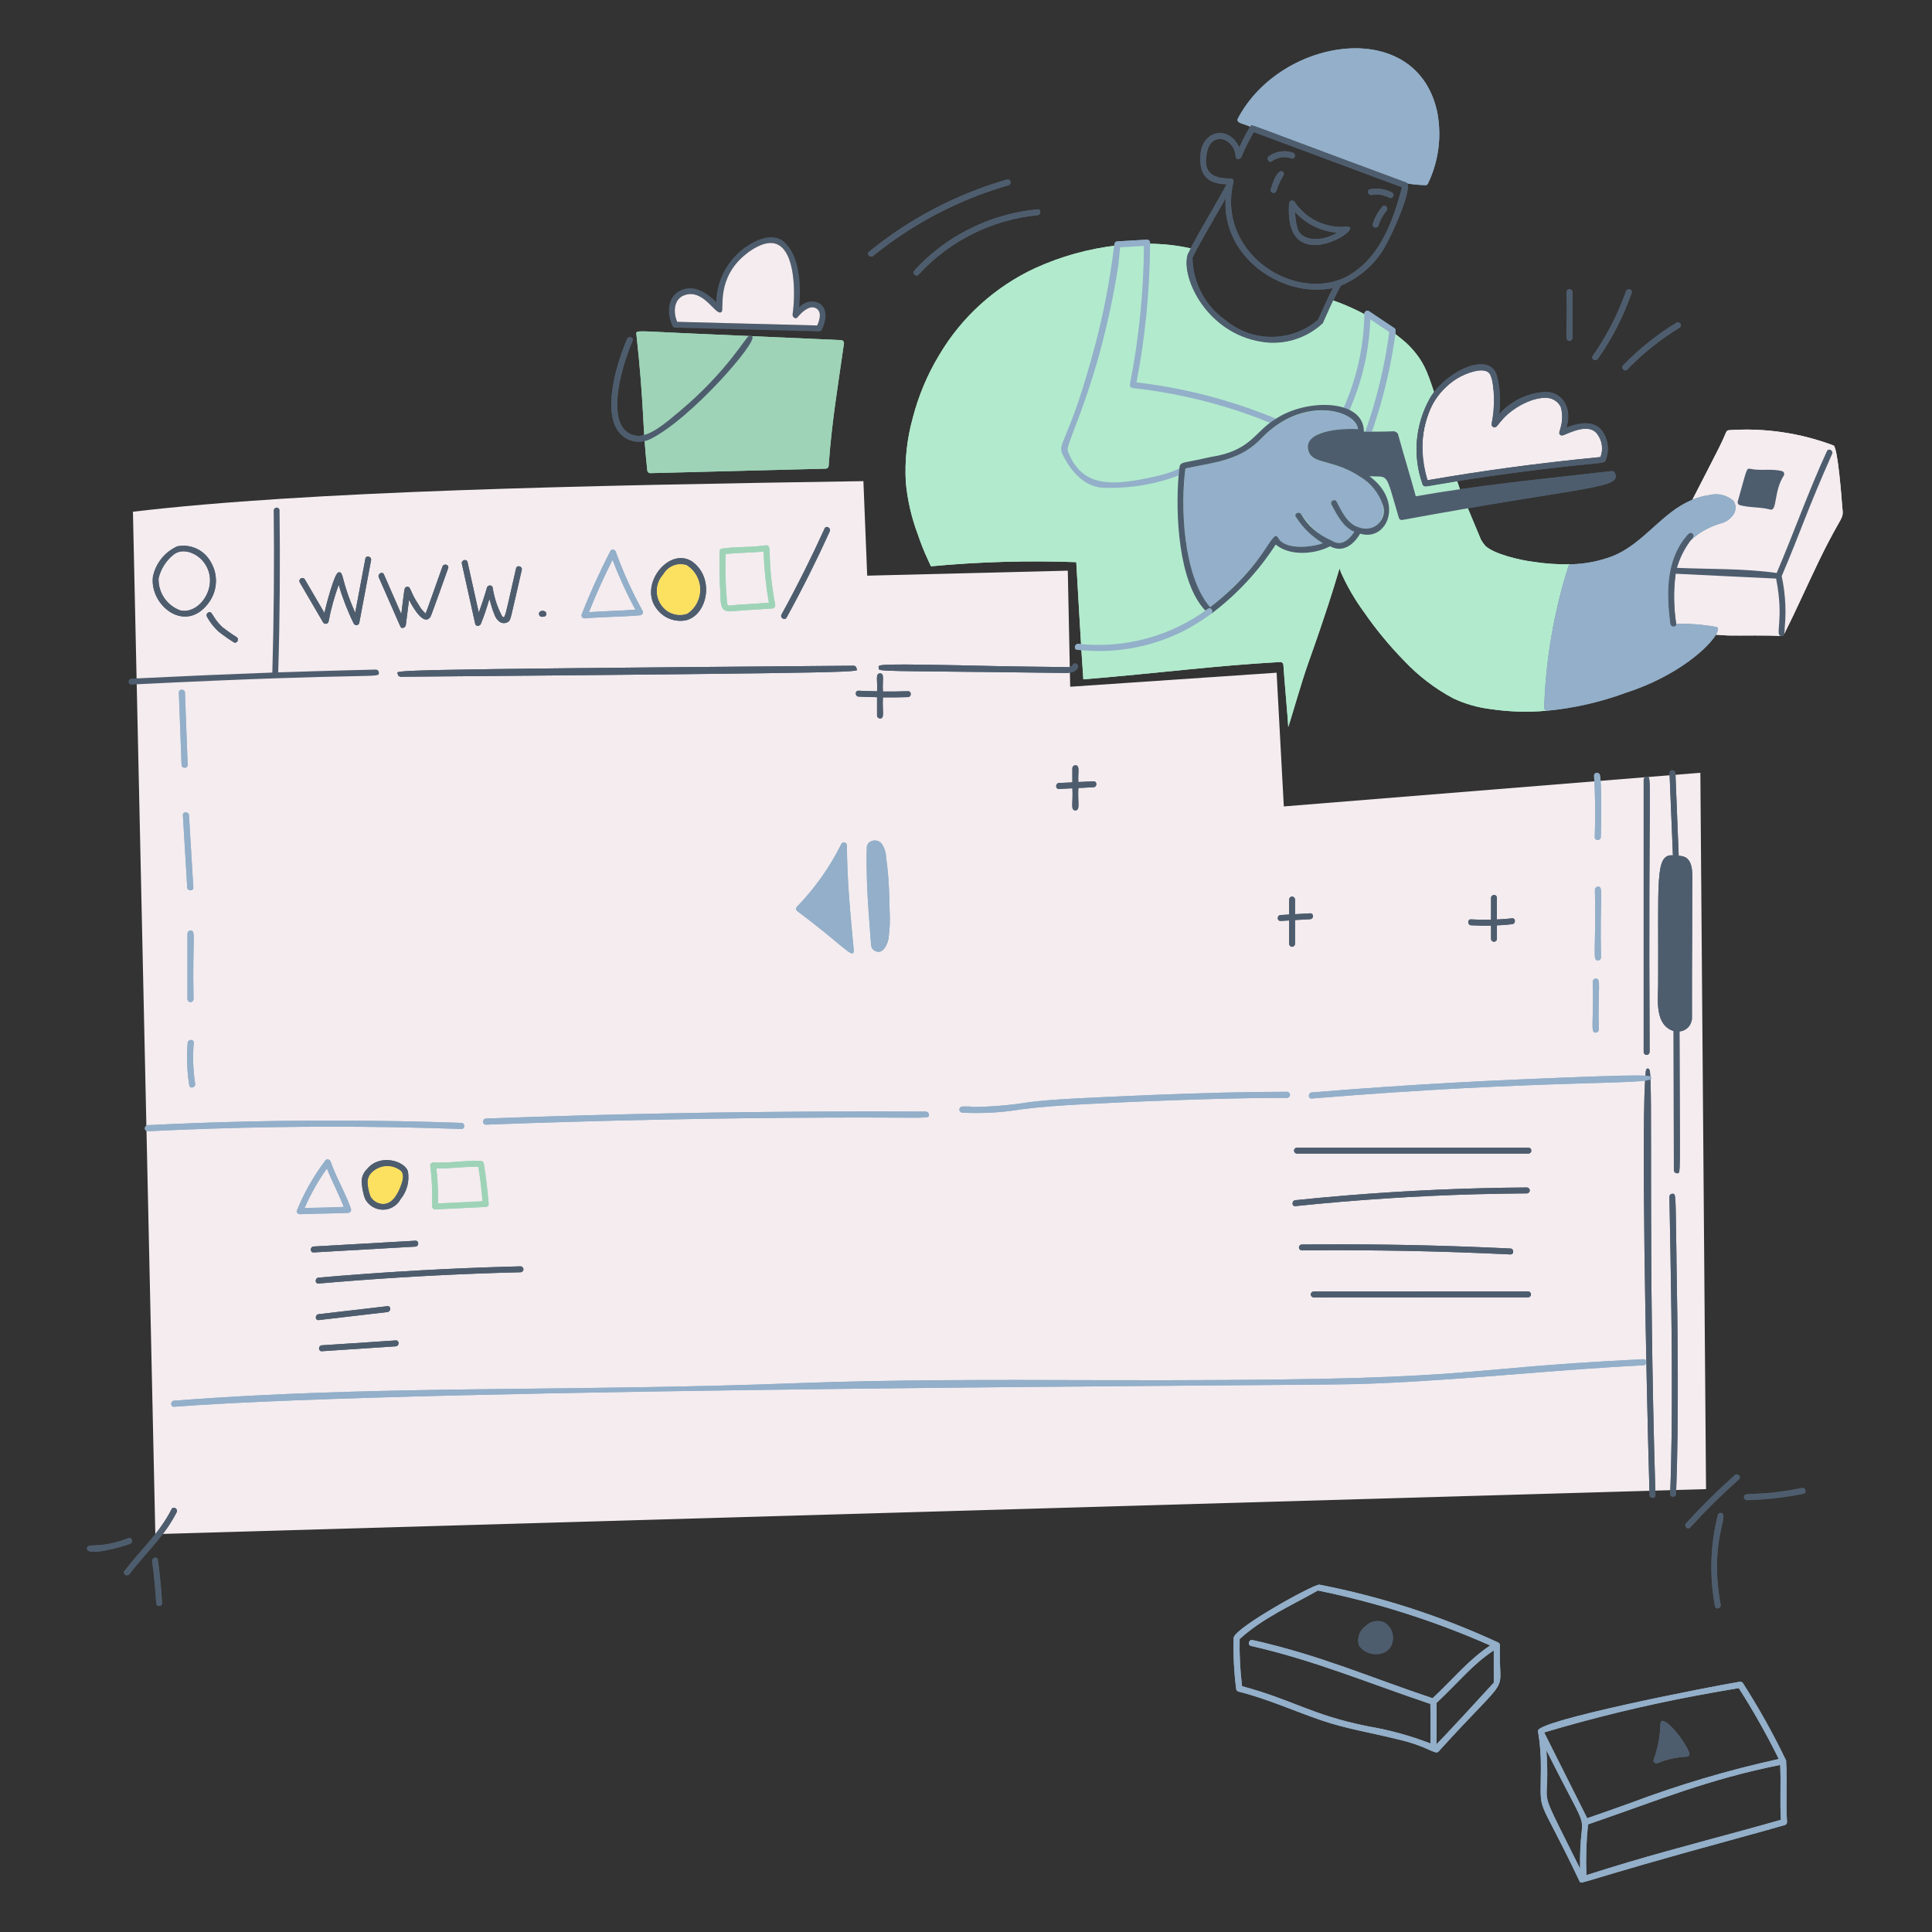 <?xml version="1.0" encoding="UTF-8"?>
<svg width="800px" height="800px" viewBox="0 0 800 800" version="1.1" xmlns="http://www.w3.org/2000/svg" xmlns:xlink="http://www.w3.org/1999/xlink">
    <rect x="0" y="0" width="800" height="800" fill="#333333" stroke="none"/>
    <title>Artboard</title>
    <g id="Artboard" stroke="none" stroke-width="1" fill="none" fill-rule="evenodd">
        <g id="streamlinehq-site-builder-1-product-800" transform="translate(36, 20)" fill-rule="nonzero">
            <path d="M19.045,191.894 L28.317,615.242 L670.433,596.61 L668.081,299.986 L495.597,313.922 L492.617,258.554 L407.145,264.362 L406.149,216.306 L323.089,218.37 L321.517,179.23 C205.293,181.026 91.841,183.266 19.045,191.894 Z" id="Path" fill="#F4ECEF"></path>
            <path d="M559.293,27.238 C551.389,-13.49 494.493,-4.898 476.629,28.998 C475.501,31.05 479.285,31.206 481.637,32.466 C481.877,31.997 482.44,31.797 482.921,32.01 L490.725,34.914 C515.953,44.298 546.841,55.798 546.325,55.59 C546.546,55.674 546.742,55.811 546.897,55.99 C549.278,56.387 551.684,56.611 554.097,56.658 C554.471,56.745 554.86,56.6 555.085,56.29 C555.149,56.223 555.204,56.149 555.249,56.07 C559.582,47.131 560.992,37.055 559.281,27.27" id="Path" fill="#93AFC9"></path>
            <path d="M531.173,114.442 C530.729,126.685 527.881,138.721 522.793,149.866 C526.417,151.309 528.781,154.83 528.745,158.73 M528.745,158.73 C530.649,158.73 537.713,132.182 539.029,119.694" id="Shape" fill="#B2EACD"></path>
            <path d="M546.317,55.574 C479.057,30.774 482.317,31.118 481.633,32.454 C481.597,32.494 481.553,32.534 481.553,32.574 C479.945,35.304 478.49,38.122 477.193,41.014 C472.077,30.782 460.949,34.902 461.073,44.974 C460.693,52.23 463.793,56.174 471.917,56.294 C466.629,66.27 460.493,75.738 455.757,85.334 C452.709,94.906 464.061,119.57 488.917,121.894 C497.351,122.521 505.662,119.591 511.837,113.814 L511.837,113.734 C512.881,111.594 515.837,104.366 519.233,98.254 C525.88,95.507 531.599,90.912 535.713,85.014 C539.493,79.806 549.693,56.93 546.317,55.574 L546.317,55.574 Z M509.757,112.414 C498.77,121.759 482.657,121.86 471.553,112.654 C463.067,106.745 457.946,97.113 457.793,86.774 C458.937,83.774 469.581,65.574 471.517,62.134 C469.877,86.454 494.829,103.578 515.917,99.294 C513.685,103.574 511.765,108.054 509.765,112.414 L509.757,112.414 Z M519.997,95.334 C498.089,104.534 467.825,83.65 474.757,55.454 C474.844,55.135 474.799,54.795 474.633,54.509 C474.467,54.223 474.193,54.016 473.873,53.934 C465.989,53.934 461.941,51.574 463.793,42.974 C465.681,34.014 475.257,37.31 475.633,44.694 C475.473,46.174 477.553,46.174 478.033,45.014 C479.515,41.466 481.227,38.019 483.157,34.694 C484.041,35.026 542.693,56.838 544.517,57.534 C540.685,72.294 534.765,88.414 520.005,95.354 L519.997,95.334 Z" id="Shape" fill="#4E5D6E"></path>
            <path d="M614.317,213.654 C609.029,213.776 603.74,213.415 598.517,212.574 C593.357,211.934 582.713,209.454 579.073,206.054 C578.369,205.255 577.753,204.383 577.233,203.454 L568.517,182.574 C568.117,181.454 567.757,180.374 567.393,179.254 C563.317,179.894 558.793,180.654 554.553,181.374 C554.423,181.415 554.283,181.415 554.153,181.374 L554.109,181.374 C554.041,181.38 553.973,181.366 553.913,181.334 C553.498,181.243 553.161,180.938 553.029,180.534 C548.416,167.758 550.185,153.548 557.789,142.294 C554.989,133.998 553.469,128.778 546.117,121.838 C537.27,114.215 527.08,108.306 516.069,104.414 C514.069,108.562 512.533,112.294 511.833,113.73 L511.833,113.81 C505.658,119.587 497.347,122.517 488.913,121.89 C464.057,119.566 452.705,94.902 455.753,85.33 C456.153,84.498 456.585,83.67 457.017,82.838 C451.163,81.547 445.184,80.907 439.189,80.929 L426.709,81.61 C414.91,82.936 403.396,86.122 392.593,91.05 C375.992,98.772 362.127,111.354 352.833,127.13 C347.967,135.21 344.301,143.955 341.949,153.09 C339.559,161.715 338.587,170.672 339.069,179.61 C339.753,187.041 341.435,194.347 344.069,201.33 C345.253,204.882 346.64,208.362 348.225,211.754 L349.481,214.494 C369.481,212.616 389.582,212.041 409.657,212.774 C409.657,212.774 412.021,254.298 412.581,261.298 C444.669,258.678 466.077,255.698 494.181,254.122 C494.851,254.121 495.4,254.652 495.421,255.322 C495.777,261.122 497.421,278.954 497.421,281.034 C497.981,279.794 502.921,262.39 505.601,254.91 C520.921,211.95 517.921,213.75 519.281,217.07 C521.875,222.874 525.079,228.385 528.841,233.51 C533.795,240.674 539.348,247.405 545.441,253.63 C551.315,259.867 558.163,265.109 565.717,269.15 C570.642,271.473 575.91,272.985 581.317,273.63 C588.944,274.755 596.677,274.984 604.357,274.31 C604.414,274.315 604.47,274.301 604.517,274.27 C603.884,274.229 603.392,273.704 603.393,273.07 C604.013,253.195 607.378,233.502 613.393,214.55 C613.548,214.083 613.951,213.743 614.437,213.67 L614.317,213.654 Z" id="Path" fill="#B2EACD"></path>
            <path d="M425.425,81.21 C425.365,81.686 425.281,82.162 425.225,82.638 C423.577,96.072 421.025,109.379 417.585,122.47 C406.385,164.87 401.213,163.186 404.257,168.666 C407.529,175.33 413.325,181.938 421.349,181.974 C431.823,182.314 442.26,180.581 452.061,176.874 C452.617,171.674 454.861,174.55 442.301,177.298 C425.261,181.106 411.901,182.438 406.133,166.622 C404.961,163.89 419.333,138.974 427.021,90.318 C427.333,88.238 427.537,84.498 427.789,82.406 L437.685,81.834 C437.543,101.057 435.601,120.225 431.885,139.086 C431.717,139.778 432.138,140.476 432.829,140.65 C432.921,140.671 433.015,140.681 433.109,140.682 C450.909,142.663 468.391,146.863 485.149,153.182 C491.149,155.45 488.917,155.582 492.349,153.362 C477.915,147.381 462.877,142.975 447.497,140.222 C443.215,139.47 438.912,138.845 434.593,138.346 C438.19,119.685 440.071,100.734 440.213,81.73 C440.213,80.79 440.453,79.462 439.145,79.266 C439.087,79.251 439.029,79.24 438.969,79.234 L438.505,79.262 L426.837,79.942 L426.649,79.942 C425.989,79.992 425.472,80.532 425.449,81.194 M528.957,109.934 C528.774,123.347 525.859,136.581 520.389,148.83 C523.413,149.906 522.533,150.354 523.249,148.722 C528.212,137.174 530.978,124.803 531.405,112.242 L539.265,117.494 C537.406,131.55 534.081,145.373 529.345,158.738 C532.485,158.738 531.889,159.218 532.697,156.938 C536.467,145.839 539.283,134.439 541.117,122.862 C542.057,116.958 542.089,116.186 541.241,115.79 L530.841,108.842 C530.449,108.622 529.971,108.624 529.581,108.848 C529.192,109.072 528.949,109.484 528.941,109.934" id="Shape" fill="#93AFC9"></path>
            <path d="M557.281,147.374 C552.449,157.166 551.673,168.469 555.121,178.83 C577.121,175.054 599.045,171.934 626.721,169.23 C627.937,166.055 627.438,162.479 625.401,159.758 C622.265,155.486 615.229,158.45 611.465,160.198 C610.865,160.524 610.114,160.304 609.785,159.706 C609.632,159.435 609.591,159.115 609.669,158.814 C610.96,155.581 611.188,152.021 610.321,148.65 C608.719,145.582 605.218,144.02 601.865,144.878 C586.665,147.422 584.913,158.478 582.205,156.778 C580.673,155.822 582.901,153.838 582.605,144.674 C582.554,142.922 582.396,141.175 582.133,139.442 C582.04,137.883 581.647,136.358 580.973,134.95 C579.513,132.63 576.037,133.35 573.845,133.946 C571.53,134.563 569.319,135.517 567.281,136.778 C563.106,139.402 559.665,143.044 557.281,147.362" id="Path" fill="#F4ECEF"></path>
            <path d="M556.073,144.882 C549.985,155.78 548.886,168.772 553.057,180.538 C553.204,181.009 553.625,181.342 554.117,181.378 L554.169,181.378 C555.369,181.61 568.521,178.47 602.113,174.358 C629.485,171.038 628.181,172.358 629.053,170.126 C630.306,166.633 629.967,162.767 628.125,159.546 C624.925,153.646 618.065,154.918 612.645,157.054 C615.445,147.814 609.793,141.61 603.045,142.346 C595.989,142.952 589.435,146.246 584.737,151.546 C585.506,146.205 585.197,140.765 583.829,135.546 C580.841,125.238 563.057,133.406 556.053,144.862 L556.073,144.882 Z M580.973,134.962 C583.225,139.678 582.861,149.702 581.649,155.462 C581.515,156.045 581.819,156.64 582.371,156.873 C582.922,157.106 583.561,156.909 583.885,156.406 C590.145,147.206 606.845,139.966 610.309,148.662 C612.309,156.446 607.853,159.662 610.565,160.326 C611.849,160.642 621.393,154.326 625.389,159.77 C627.428,162.49 627.926,166.067 626.709,169.242 C600.777,171.766 577.509,174.938 555.109,178.842 C550.437,163.03 553.329,145.562 567.269,136.802 C570.777,134.626 578.777,131.47 580.973,134.954 L580.973,134.962 Z" id="Shape" fill="#4E5D6E"></path>
            <path d="M500.593,194.046 C499.641,192.79 501.769,191.574 502.709,192.814 C510.961,203.722 513.553,202.702 515.337,203.774 C518.785,206.402 522.445,203.83 524.805,200.234 C520.125,198.298 517.605,193.202 515.313,188.934 C514.569,187.542 516.681,186.31 517.425,187.702 C519.625,191.802 521.985,197.226 526.977,198.406 C529.835,199.633 533.16,198.842 535.157,196.458 C539.929,189.73 533.301,180.894 526.905,177.258 C515.861,169.914 506.989,172.654 505.661,166.23 C504.861,162.338 508.673,159.954 511.885,159.03 C516.602,157.873 521.465,157.43 526.313,157.714 C525.625,149.342 503.157,144.266 486.597,161.23 C482.82,165.212 478.128,168.213 472.929,169.974 C467.037,171.698 460.885,172.73 454.873,173.998 C453.341,187.331 453.972,200.825 456.741,213.958 C457.821,220.458 460.735,226.514 465.141,231.414 C475.452,223.482 484.265,213.774 491.165,202.746 C491.391,202.377 491.791,202.152 492.223,202.152 C492.655,202.152 493.056,202.377 493.281,202.746 C494.913,205.946 499.681,206.374 502.837,206.402 C505.882,206.491 508.916,206 511.777,204.954 C507.244,202.254 503.413,198.52 500.597,194.058" id="Path" fill="#93AFC9"></path>
            <path d="M492.521,59.054 C493.201,56.808 494.18,54.665 495.433,52.682 C496.321,51.278 493.489,47.378 490.157,58.402 C490.019,59.039 490.402,59.673 491.031,59.846 C491.659,60.02 492.314,59.672 492.521,59.054 L492.521,59.054 Z M536.389,65.542 C534.602,67.642 533.26,70.083 532.445,72.718 C531.977,74.222 534.337,74.87 534.801,73.366 C535.485,71.132 536.613,69.06 538.117,67.274 C539.129,66.074 537.405,64.338 536.389,65.542 L536.389,65.542 Z M497.793,64.218 C495.421,96.934 531.669,72.874 521.221,73.882 L521.065,73.882 C512.731,74.479 504.718,70.558 500.077,63.61 C499.789,63.148 499.232,62.929 498.707,63.071 C498.181,63.212 497.81,63.681 497.793,64.226 L497.793,64.218 Z M517.665,76.338 C512.025,80.018 502.377,80.446 501.093,73.866 C500.601,71.872 500.317,69.833 500.245,67.782 C504.755,72.742 510.983,75.801 517.665,76.338 Z M490.685,46.782 C492.996,45.059 496.016,44.608 498.729,45.582 C500.217,46.106 500.861,43.742 499.377,43.222 C496.032,42.056 492.329,42.593 489.453,44.662 C488.189,45.574 489.409,47.698 490.685,46.774 L490.685,46.782 Z M539.205,61.854 C540.597,62.586 541.833,60.478 540.433,59.738 C537.647,58.254 534.437,57.769 531.337,58.362 C529.789,58.646 530.449,61.002 531.985,60.722 C534.451,60.281 536.993,60.68 539.205,61.854 L539.205,61.854 Z" id="Shape" fill="#4E5D6E"></path>
            <path d="M90.161,480.202 C95.541,480.026 100.929,479.934 106.309,479.758 C104.261,474.37 101.509,469.282 99.381,463.922 C95.734,468.999 92.649,474.458 90.181,480.202 M145.397,478.286 C151.525,477.998 157.649,477.682 163.777,477.394 C163.396,472.634 162.822,467.891 162.057,463.178 C156.273,463.01 150.525,463.978 144.741,463.85 C145.284,468.641 145.503,473.464 145.397,478.286" id="Shape" fill="#F4ECEF"></path>
            <path d="M410.661,246.61 C409.061,246.374 408.389,248.806 409.989,249.042 C425.028,250.819 440.259,248.163 453.809,241.402 C457.943,239.303 461.891,236.858 465.613,234.094 C466.613,233.09 465.441,231.17 464.189,232.094 C448.798,243.474 429.694,248.659 410.661,246.622" id="Path" fill="#93AFC9"></path>
            <path d="M312.265,120.834 L247.173,117.958 C228.345,117.126 227.173,116.63 227.509,118.358 C230.853,148.822 229.857,155.062 232.017,174.726 C232.043,175.387 232.58,175.913 233.241,175.926 L257.837,175.298 L296.993,174.294 L305.917,174.066 C306.587,174.051 307.126,173.511 307.141,172.842 C308.245,155.894 311.073,139.158 313.445,122.358 C313.528,121.994 313.443,121.612 313.215,121.317 C312.987,121.022 312.638,120.845 312.265,120.834 L312.265,120.834 Z" id="Path" fill="#9ED3B7"></path>
            <path d="M224.141,161.99 C227.06,163.293 230.407,163.233 233.277,161.826 C250.041,153.558 278.077,121.31 275.457,119.33 C275.066,119.03 274.545,118.962 274.089,119.15 C272.685,119.71 265.033,133.814 245.637,150.118 C239.541,155.226 233.265,160.71 227.909,160.478 C214.037,158.978 220.449,133.858 225.973,121.07 C226.585,119.622 224.217,118.99 223.613,120.422 C218.561,132.378 211.705,156.09 224.141,161.99 L224.141,161.99 Z M264.029,92.11 C261.847,96.093 260.666,100.548 260.589,105.09 C256.497,101.09 251.109,97.49 245.437,100.45 C240.125,103.214 240.165,110.382 242.537,115.086 C242.715,115.482 243.125,115.721 243.557,115.682 L243.597,115.682 L295.773,117.034 C302.405,117.006 303.609,117.722 304.237,116.634 C309.729,105.254 299.753,102.086 294.917,107.234 C295.757,97.906 295.261,85.294 287.925,79.538 C283.505,76.738 277.925,78.998 273.893,81.538 C269.755,84.169 266.359,87.815 264.029,92.13 L264.029,92.11 Z M272.889,85.218 C276.037,82.682 281.369,79.474 285.517,81.042 C293.417,84.034 293.421,101.91 292.197,110.174 C292.057,111.21 293.369,112.45 294.241,111.374 C295.725,109.534 298.953,106.35 301.585,107.49 C304.497,108.758 303.453,112.41 302.385,114.774 L251.001,113.434 L244.409,113.262 C242.809,109.578 242.841,104.062 247.137,102.346 C255.501,99.01 260.513,111.498 262.825,109.094 C263.953,107.894 260.485,95.15 272.889,85.218 L272.889,85.218 Z" id="Shape" fill="#4E5D6E"></path>
            <path d="M726.801,189.534 C726.685,187.694 725.005,164.934 723.201,164.454 C709.385,159.251 694.608,157.095 679.881,158.134 C679.344,158.178 678.887,158.541 678.721,159.054 C677.121,163.054 674.605,167.734 672.525,171.854 C669.961,176.894 667.401,181.894 664.801,186.894 C664.845,186.854 664.881,186.854 664.925,186.814 C667.049,185.963 669.264,185.359 671.525,185.014 L671.481,185.054 C675.112,184.015 679.022,184.906 681.845,187.414 C682.91,189.062 682.941,191.174 681.925,192.854 C680.759,194.704 678.949,196.057 676.845,196.654 C672.994,197.721 669.382,199.513 666.201,201.934 C665.401,202.574 664.401,203.494 664.005,203.854 L663.881,203.974 C661.316,207.557 659.355,211.536 658.077,215.754 C657.539,219.09 657.246,222.462 657.201,225.842 C657.201,230.021 657.495,234.195 658.081,238.334 C663.672,238.158 669.266,238.587 674.765,239.614 C675.685,239.854 675.565,241.054 674.525,242.814 C676.285,242.934 678.165,243.094 679.685,243.134 C685.685,243.254 695.561,242.934 701.561,243.374 C702.135,242.389 702.653,241.372 703.113,240.33 C703.07,241.1 702.953,241.865 702.765,242.614 C707.845,232.494 712.401,222.134 717.325,211.974 C727.201,191.614 727.481,195.814 726.801,189.534 L726.801,189.534 Z" id="Path" fill="#F4ECEF"></path>
            <path d="M664.717,348.254 C664.717,354.134 664.717,360.014 664.681,365.894 C664.637,377.934 664.557,389.934 664.601,401.974 C664.598,402.154 664.556,402.331 664.477,402.494 C664.057,405.003 661.979,406.902 659.441,407.094 C659.565,468.946 660.077,465.71 658.397,465.814 C657.72,465.818 657.158,465.29 657.117,464.614 L657.001,406.934 C649.261,404.45 650.505,394.434 650.601,387.774 C650.869,345.154 649.101,333.542 656.717,334.174 L655.321,300.174 L655.321,300.154 C655.292,299.835 655.402,299.519 655.624,299.289 C655.846,299.058 656.158,298.936 656.477,298.954 C657.163,298.931 657.737,299.468 657.761,300.154 C657.761,300.554 659.209,336.698 659.117,334.394 C665.989,334.374 664.625,342.586 664.717,348.254 L664.717,348.254 Z M318.693,256.858 C318.676,256.202 318.149,255.674 317.493,255.658 C115.953,257.258 128.641,257.582 128.693,259.034 C128.706,259.691 129.236,260.221 129.893,260.234 C333.045,258.534 318.737,258.29 318.693,256.858 L318.693,256.858 Z M410.317,256.554 C410.525,256.115 410.47,255.597 410.174,255.212 C409.878,254.827 409.391,254.641 408.913,254.73 C407.953,254.962 408.245,256.162 406.569,256.242 C406.169,256.274 378.245,255.862 378.657,255.866 C324.289,254.614 327.829,255.142 327.857,256.486 C327.917,258.31 324.945,257.594 404.929,258.658 C407.053,258.698 409.329,258.45 410.297,256.554 L410.317,256.554 Z M51.381,212.898 C48.711,207.815 43.011,205.098 37.381,206.226 C32.197,208.578 28.453,213.272 27.313,218.85 C25.901,230.91 41.193,242.942 50.729,229.158 C54.062,224.317 54.321,217.994 51.393,212.898 L51.381,212.898 Z M29.657,219.502 C30.552,215.649 32.712,212.207 35.793,209.726 C39.497,206.694 44.961,208.898 47.769,212.046 C55.769,221.09 47.261,234.546 38.781,232.798 C33.167,230.828 29.475,225.449 29.657,219.502 L29.657,219.502 Z M56.093,239.682 C51.589,235.482 51.981,232.522 50.093,233.71 C49.56,234.053 49.376,234.747 49.669,235.31 C50.889,237.581 52.473,239.638 54.357,241.398 C56.394,243.022 58.522,244.53 60.729,245.914 C62.033,246.806 63.257,244.682 61.965,243.802 C59.929,242.534 57.966,241.154 56.085,239.666 L56.093,239.682 Z M115.293,211.318 C113.891,218.784 112.487,226.243 111.081,233.694 C104.961,220.054 106.489,216.298 104.057,217.054 C102.401,217.574 98.945,230.974 98.325,233.778 L90.229,219.906 C89.879,219.343 89.144,219.161 88.572,219.496 C88,219.831 87.798,220.561 88.117,221.142 L97.797,237.73 C98.054,238.143 98.529,238.369 99.011,238.306 C99.494,238.243 99.895,237.903 100.037,237.438 C101.034,232.229 102.441,227.108 104.245,222.122 C105.854,227.684 107.955,233.092 110.521,238.282 C110.774,238.697 111.248,238.924 111.731,238.862 C112.213,238.8 112.614,238.46 112.753,237.994 C114.391,229.314 116.024,220.638 117.653,211.966 C117.945,210.43 115.585,209.77 115.293,211.318 L115.293,211.318 Z M132.045,238.794 L133.365,228.418 C135.741,232.95 139.725,239.038 142.233,235.466 C142.773,234.47 150.025,213.994 149.569,215.27 C150.097,213.786 147.737,213.146 147.209,214.618 C139.649,235.818 140.289,234.526 139.917,233.734 C138.941,232.862 138.128,231.823 137.517,230.666 C133.517,224.826 134.197,222.446 132.317,223.042 C131.313,223.354 131.569,223.318 130.169,234.29 L122.969,217.846 C122.333,216.41 120.225,217.654 120.853,219.082 C123.824,225.858 126.799,232.635 129.777,239.414 C130.325,240.67 131.925,239.814 132.057,238.794 L132.045,238.794 Z M160.769,238.29 C161.057,239.586 162.721,239.31 163.129,238.29 C168.357,225.27 165.297,226.13 168.685,234.326 C169.088,235.641 169.915,236.786 171.037,237.582 C172.127,238.23 173.499,238.161 174.517,237.406 C175.549,236.562 175.185,237.062 180.053,216.002 C180.409,214.466 178.053,213.814 177.693,215.35 C172.929,235.978 173.225,236.482 171.893,235.15 C169.95,231.442 168.634,227.439 167.997,223.302 C167.777,222.07 165.941,222.21 165.637,223.302 C164.642,226.795 163.51,230.248 162.245,233.654 L157.605,212.766 C157.261,211.23 154.905,211.882 155.245,213.418 L160.769,238.29 Z M190.213,234.126 C190.161,232.478 187.113,232.526 187.173,234.21 C187.186,234.867 187.716,235.397 188.373,235.41 C189.401,235.394 190.253,235.23 190.213,234.126 L190.213,234.126 Z" id="Shape" fill="#4E5D6E"></path>
            <path d="M206.005,236.066 C213.665,235.382 221.369,235.458 229.021,234.778 C229.702,234.754 230.237,234.187 230.221,233.506 C230.214,233.306 230.161,233.11 230.065,232.934 C225.728,225.081 222.022,216.897 218.981,208.458 C218.874,208.105 218.605,207.824 218.257,207.702 C217.798,207.443 217.219,207.56 216.897,207.978 C216.779,208.088 216.688,208.225 216.633,208.378 C212.257,216.88 208.314,225.598 204.817,234.498 C204.717,234.866 204.793,235.259 205.023,235.563 C205.253,235.867 205.612,236.047 205.993,236.05 M207.861,233.474 C210.795,226.122 214.053,218.907 217.637,211.83 C220.347,218.893 223.5,225.779 227.077,232.446 C220.689,232.954 214.269,233.014 207.873,233.49 L207.861,233.474 Z" id="Shape" fill="#93AFC9"></path>
            <path d="M248.101,236.838 C256.845,234.666 260.189,219.41 250.581,212.49 C240.837,206.234 228.265,222.41 235.969,232.154 C238.764,235.934 243.491,237.759 248.101,236.838 Z M238.649,217.914 C240.53,214.457 244.607,212.833 248.349,214.05 C251.766,216.208 253.861,219.947 253.918,223.988 C253.974,228.029 251.985,231.825 248.629,234.078 C245.072,235.353 241.096,234.329 238.597,231.494 C235.097,227.628 235.119,221.732 238.649,217.894 L238.649,217.914 Z" id="Shape" fill="#4E5D6E"></path>
            <path d="M262.317,225.81 C262.197,234.786 264.625,233.206 271.613,232.738 L283.809,231.938 C284.489,231.912 285.023,231.346 285.009,230.666 C285.005,230.573 284.993,230.48 284.973,230.39 C281.241,210.118 283.997,205.734 281.309,205.798 C281.216,205.8 281.124,205.812 281.033,205.834 C275.033,206.714 268.917,206.294 262.909,207.17 C262.659,207.189 262.427,207.307 262.265,207.498 C262.102,207.688 262.021,207.936 262.041,208.186 L262.041,208.222 L262.013,208.35 C261.794,214.176 261.889,220.01 262.297,225.826 M264.977,228.73 C264.417,222.317 264.237,215.876 264.437,209.442 C269.661,208.782 274.961,208.938 280.193,208.346 C280.418,215.468 281.145,222.566 282.369,229.586 L273.489,230.182 C264.965,230.398 265.253,231.954 264.977,228.73" id="Shape" fill="#9ED3B7"></path>
            <path d="M289.729,235.682 C296.129,224.044 302.076,212.171 307.569,200.062 C308.213,198.638 306.105,197.394 305.457,198.826 C299.975,210.924 294.028,222.798 287.617,234.446 C286.857,235.826 288.969,237.062 289.729,235.682 Z" id="Path" fill="#4E5D6E"></path>
            <path d="M126.377,446.738 C135.937,446.898 145.493,447.146 155.045,447.482 C156.673,447.542 156.669,445.018 155.045,444.962 C121.339,443.772 87.615,443.698 53.873,444.738 C38.693,445.21 26.881,445.826 25.217,445.894 C23.757,445.97 23.217,448.53 25.681,448.402 C59.212,446.746 92.777,446.191 126.377,446.738 M276.385,440.47 C252.705,440.736 229.029,441.199 205.357,441.858 C191.984,442.231 178.615,442.668 165.249,443.17 C163.629,443.23 163.621,445.754 165.249,445.694 C188.919,444.808 212.589,444.12 236.261,443.63 C259.933,443.139 283.612,442.85 307.297,442.762 C349.773,442.598 348.713,443.49 348.645,441.494 C348.613,440.845 348.094,440.326 347.445,440.294 C323.765,440.158 300.085,440.222 276.405,440.486 M362.553,440.726 C370.734,441.15 378.937,440.682 387.017,439.33 C395.493,438.254 403.969,437.694 412.505,437.242 C430.511,436.282 448.529,435.552 466.561,435.054 C476.697,434.778 486.837,434.61 496.961,434.61 C497.631,434.572 498.154,434.018 498.154,433.348 C498.154,432.677 497.631,432.123 496.961,432.086 C479.025,432.086 461.097,432.614 443.173,433.326 C434.107,433.688 425.04,434.088 415.973,434.526 C407.365,434.962 398.745,435.326 390.185,436.394 C382.324,437.647 374.381,438.316 366.421,438.394 C366.222,438.257 365.987,438.183 365.745,438.182 L362.521,438.182 C361.823,438.182 361.257,438.748 361.257,439.446 C361.257,440.144 361.823,440.71 362.521,440.71 L362.553,440.726 Z M317.485,373.086 C316.137,358.766 314.745,344.418 314.685,330.022 C314.669,329.479 314.299,329.011 313.776,328.87 C313.252,328.728 312.697,328.946 312.409,329.406 C307.671,338.996 301.463,347.786 294.009,355.458 C293.78,355.696 293.655,356.016 293.663,356.346 C293.67,356.676 293.809,356.99 294.049,357.218 C294.111,357.28 294.181,357.333 294.257,357.378 C313.189,371.462 317.217,377.354 317.517,373.754 C317.593,373.542 317.593,373.31 317.517,373.098 M332.345,356.794 C332.317,352.08 332.126,347.37 331.773,342.67 C331.563,340.08 331.275,337.5 330.909,334.93 C330.841,332.963 330.226,331.054 329.133,329.418 C328.116,328.117 326.352,327.662 324.833,328.31 C323.562,328.764 322.77,330.032 322.917,331.374 L322.917,331.45 C322.649,340.062 323.069,348.682 323.645,357.274 C323.933,361.574 324.269,365.87 324.601,370.166 C324.713,371.65 324.761,372.874 326.157,373.67 C329.501,375.578 331.449,371.194 331.921,368.642 C332.453,364.716 332.602,360.748 332.365,356.794" id="Shape" fill="#93AFC9"></path>
            <path d="M339.961,268.654 C336.481,268.774 333.041,268.814 329.605,268.774 C329.253,274.61 330.453,277.494 328.445,277.494 C327.774,277.519 327.206,277.004 327.165,276.334 L327.165,268.694 C324.617,268.654 322.07,268.574 319.525,268.454 C317.961,268.374 317.961,265.894 319.525,266.014 C322.081,266.134 324.605,266.174 327.165,266.254 C327.485,262.01 326.309,258.942 328.365,258.814 C330.461,258.814 329.261,261.73 329.605,266.334 C333.041,266.374 336.481,266.334 339.961,266.214 C341.517,266.154 341.517,268.574 339.961,268.654 L339.961,268.654 Z M416.801,305.974 L410.525,306.294 C410.165,312.222 411.417,315.442 409.325,315.574 C407.101,315.574 408.429,312.298 408.041,306.414 L402.525,306.694 C400.925,306.774 400.961,304.294 402.525,304.214 L408.041,303.974 L408.041,298.054 C408.075,297.412 408.599,296.905 409.241,296.894 C411.401,296.77 410.217,300.238 410.525,303.814 C412.605,303.734 414.685,303.614 416.801,303.534 C418.365,303.454 418.365,305.894 416.801,305.974 L416.801,305.974 Z M506.481,360.614 L500.241,360.974 L500.241,370.814 C500.241,371.487 499.695,372.034 499.021,372.034 C498.347,372.034 497.801,371.487 497.801,370.814 L497.801,361.134 C496.601,361.214 495.445,361.254 494.285,361.334 C492.685,361.414 492.685,358.974 494.285,358.894 C495.445,358.814 496.605,358.734 497.801,358.694 L497.801,352.454 C497.813,351.811 498.32,351.287 498.961,351.254 C499.64,351.248 500.203,351.776 500.241,352.454 L500.241,358.554 L506.481,358.194 C508.081,358.094 508.081,360.554 506.481,360.614 L506.481,360.614 Z M590.121,362.694 C588.041,362.934 585.961,363.094 583.845,363.174 L583.845,368.774 C583.845,369.414 583.326,369.934 582.685,369.934 C582.36,369.957 582.039,369.846 581.796,369.627 C581.554,369.408 581.411,369.1 581.401,368.774 L581.401,363.294 C578.641,363.374 575.881,363.294 573.121,363.134 C571.561,363.014 571.561,360.574 573.121,360.694 C575.881,360.854 578.641,360.894 581.401,360.854 L581.401,351.774 C581.447,351.131 581.959,350.62 582.601,350.574 C582.926,350.563 583.242,350.684 583.476,350.911 C583.71,351.137 583.841,351.448 583.841,351.774 L583.841,360.734 C585.957,360.654 588.037,360.494 590.117,360.254 C591.685,360.094 591.685,362.554 590.121,362.694 L590.121,362.694 Z M647.073,415.674 C646.469,298.474 648.305,301.566 645.809,301.646 C645.152,301.658 644.622,302.188 644.609,302.846 L644.609,415.674 C644.646,416.321 645.182,416.828 645.831,416.828 C646.48,416.828 647.016,416.321 647.053,415.674 L647.073,415.674 Z M658.197,501.11 C657.717,474.142 658.141,474.242 656.445,474.31 C655.805,474.332 655.29,474.845 655.265,475.486 C655.569,491.234 655.881,506.978 656.065,522.726 C656.281,539.474 656.393,556.226 656.197,572.974 C656.109,580.874 655.905,590.574 655.581,598.574 C655.517,600.15 657.981,600.146 658.029,598.574 C658.029,598.13 658.057,597.682 658.073,597.23 C659.181,568.074 658.689,530.262 658.177,501.098 L658.197,501.11 Z M649.485,599.03 C649.485,598.582 649.485,598.138 649.449,597.69 C646.421,497.69 648.489,427.69 647.073,423.21 C646.761,422.222 645.681,422.01 645.497,423.59 C643.497,440.65 645.497,544.79 647.005,597.818 C647.005,598.218 647.005,598.618 647.037,599.018 C647.037,599.339 647.166,599.648 647.396,599.873 C647.625,600.099 647.936,600.223 648.257,600.218 L648.297,600.218 C648.622,600.24 648.941,600.121 649.171,599.891 C649.401,599.661 649.52,599.342 649.497,599.018 L649.485,599.03 Z M625.641,128.61 C631.536,120.184 636.247,110.989 639.641,101.282 C640.161,99.794 637.797,99.154 637.277,100.63 C633.935,110.125 629.305,119.117 623.517,127.354 C622.613,128.65 624.717,129.874 625.625,128.594 L625.641,128.61 Z M637.821,133.01 C644.262,126.339 651.535,120.526 659.461,115.714 C660.008,115.358 660.18,114.635 659.851,114.071 C659.522,113.507 658.808,113.301 658.229,113.602 C650.121,118.521 642.68,124.463 636.089,131.282 C634.997,132.414 636.725,134.146 637.821,133.01 L637.821,133.01 Z M612.677,100.954 C613.173,117.99 611.569,121.246 613.945,121.17 C614.594,121.144 615.111,120.619 615.125,119.97 L615.125,100.954 C615.125,100.278 614.577,99.73 613.901,99.73 C613.225,99.73 612.677,100.278 612.677,100.954 L612.677,100.954 Z M682.337,590.83 C675.267,597.112 668.535,603.764 662.169,610.758 C661.109,611.922 662.837,613.658 663.901,612.486 C670.266,605.492 676.997,598.84 684.065,592.558 C685.241,591.51 683.509,589.786 682.337,590.83 Z" id="Shape" fill="#4E5D6E"></path>
            <path d="M537.917,430.034 C527.667,430.735 517.419,431.506 507.173,432.346 C505.573,432.478 505.553,435.006 507.173,434.87 C604.465,426.87 647.829,429.374 647.729,426.574 C647.685,425.186 650.845,424.502 592.185,427.018 C574.087,427.796 555.997,428.802 537.917,430.034" id="Path" fill="#93AFC9"></path>
            <path d="M596.905,457.686 C597.58,457.66 598.108,457.093 598.086,456.418 C598.086,455.763 597.56,455.229 596.905,455.218 L501.057,455.218 C500.381,455.218 499.833,455.766 499.833,456.442 C499.833,457.118 500.381,457.666 501.057,457.666 C501.057,457.666 597.449,457.666 596.905,457.686 L596.905,457.686 Z M596.225,471.71 C571.228,471.872 546.261,472.978 521.325,475.026 C514.339,475.602 507.356,476.252 500.377,476.978 C498.825,477.138 498.809,479.586 500.377,479.426 C525.244,476.844 550.177,475.206 575.177,474.51 C582.188,474.323 589.2,474.206 596.213,474.158 C596.889,474.158 597.437,473.61 597.437,472.934 C597.437,472.258 596.889,471.71 596.213,471.71 L596.225,471.71 Z M570.273,498.63 C576.657,498.859 583.039,499.126 589.417,499.43 C590.989,499.502 590.985,497.058 589.417,496.982 C567.047,495.894 544.66,495.316 522.257,495.25 C515.857,495.234 509.471,495.258 503.097,495.322 C502.421,495.322 501.873,495.87 501.873,496.546 C501.873,497.222 502.421,497.77 503.097,497.77 C525.497,497.546 547.889,497.83 570.273,498.622 L570.273,498.63 Z M507.917,517.23 L577.293,517.194 L596.805,517.194 C597.453,517.157 597.959,516.62 597.959,515.972 C597.959,515.323 597.453,514.787 596.805,514.75 L527.429,514.786 L507.917,514.786 C507.269,514.823 506.763,515.359 506.763,516.008 C506.763,516.656 507.269,517.193 507.917,517.23 L507.917,517.23 Z" id="Shape" fill="#4E5D6E"></path>
            <path d="M87.309,482.434 C87.536,482.674 87.86,482.799 88.189,482.774 C94.837,482.518 101.489,482.486 108.133,482.23 C108.835,482.219 109.398,481.644 109.393,480.942 C109.393,480.836 109.378,480.731 109.349,480.63 C107.025,473.874 103.237,467.746 100.909,460.994 C100.637,460.194 99.429,459.622 98.801,460.434 C93.965,466.798 89.989,473.773 86.977,481.178 C86.758,481.6 86.88,482.118 87.265,482.398 L87.309,482.434 Z M106.317,479.754 C100.937,479.93 95.549,480.022 90.169,480.194 C92.64,474.452 95.724,468.995 99.369,463.918 C101.485,469.278 104.249,474.37 106.297,479.754" id="Shape" fill="#93AFC9"></path>
            <path d="M118.525,464.978 C117.135,466.027 116.282,467.638 116.197,469.378 C116.266,471.43 116.672,473.457 117.397,475.378 C118.435,477.258 120.383,478.456 122.529,478.534 C126.705,478.646 128.929,473.882 130.129,470.562 C130.765,468.802 131.481,466.342 129.993,464.798 C126.618,462.113 121.815,462.188 118.525,464.978" id="Path" fill="#FCE05F"></path>
            <path d="M113.793,469.706 C113.928,471.934 114.366,474.135 115.093,476.246 C116.465,479.047 119.288,480.847 122.407,480.907 C125.525,480.966 128.415,479.277 129.893,476.53 C132.544,473.276 133.637,469.026 132.885,464.898 C131.189,460.498 121.133,457.754 116.009,464.058 C114.552,465.444 113.73,467.37 113.737,469.382 C113.737,469.43 113.769,469.486 113.785,469.534 C113.781,469.591 113.781,469.648 113.785,469.706 L113.793,469.706 Z M130.129,470.562 C128.929,473.882 126.693,478.65 122.529,478.534 C120.382,478.455 118.433,477.258 117.393,475.378 C116.674,473.455 116.268,471.429 116.193,469.378 C116.276,467.638 117.129,466.025 118.521,464.978 C121.811,462.19 126.612,462.113 129.989,464.794 C131.477,466.342 130.761,468.794 130.125,470.562 L130.129,470.562 Z" id="Shape" fill="#4E5D6E"></path>
            <path d="M142.929,479.574 C142.938,480.247 143.484,480.789 144.157,480.794 C151.141,480.47 158.129,480.106 165.113,479.778 C165.251,479.768 165.387,479.734 165.513,479.678 C165.773,479.64 166.008,479.5 166.165,479.289 C166.322,479.078 166.388,478.814 166.349,478.554 C165.881,472.91 165.273,467.238 164.305,461.654 C164.15,461.121 163.66,460.755 163.105,460.758 C156.509,460.394 149.973,461.734 143.377,461.366 C142.703,461.37 142.158,461.915 142.153,462.59 C142.859,468.222 143.116,473.901 142.921,479.574 M162.049,463.174 C162.849,467.878 163.357,472.638 163.769,477.394 C157.641,477.682 151.517,477.994 145.389,478.286 C145.496,473.463 145.275,468.639 144.729,463.846 C150.517,463.978 156.265,463.006 162.049,463.174" id="Shape" fill="#9ED3B7"></path>
            <path d="M93.873,498.598 L135.997,496.198 C137.565,496.11 137.573,493.662 135.997,493.75 L93.873,496.15 C92.305,496.238 92.297,498.682 93.873,498.598 Z M701.917,175.086 C697.569,173.922 693.037,175.086 688.669,174.114 C687.069,173.754 687.229,174.742 683.565,187.662 C683.396,188.313 683.775,188.981 684.421,189.17 C688.545,190.298 692.893,189.866 697.013,190.994 C699.965,191.794 698.393,183.458 702.649,176.886 C702.837,176.556 702.863,176.159 702.72,175.808 C702.578,175.457 702.282,175.19 701.917,175.086 L701.917,175.086 Z M179.517,506.814 C180.193,506.814 180.741,506.266 180.741,505.59 C180.741,504.914 180.193,504.366 179.517,504.366 C157.725,504.899 135.959,505.966 114.217,507.566 C108.108,508.014 102.004,508.503 95.905,509.034 C94.349,509.17 94.333,511.622 95.905,511.486 C117.617,509.595 139.367,508.228 161.153,507.386 C167.268,507.148 173.389,506.956 179.517,506.81 L179.517,506.814 Z M124.417,520.854 L95.937,524.174 C94.389,524.35 94.373,526.802 95.937,526.618 L124.417,523.298 C125.961,523.122 125.981,520.67 124.417,520.854 Z M97.281,539.51 L127.873,537.486 C129.437,537.386 129.449,534.934 127.873,535.038 L97.281,537.062 C95.717,537.166 95.705,539.61 97.281,539.51 Z" id="Shape" fill="#4E5D6E"></path>
            <path d="M416.881,551.49 C375.469,551.366 334.045,551.226 292.657,552.79 C252.293,554.318 211.917,554.702 171.529,555.154 C131.561,555.594 91.589,556.31 51.693,558.878 C46.488,559.214 41.288,559.58 36.093,559.978 C34.493,560.102 34.493,562.626 36.093,562.506 C139.577,554.614 502.001,553.838 525.977,553.118 C561.369,552.054 596.601,548.266 631.925,546.05 C636.107,545.783 640.288,545.548 644.469,545.346 C646.069,545.266 646.093,542.742 644.469,542.822 C556.349,547.118 584.701,551.986 416.893,551.49" id="Path" fill="#93AFC9"></path>
            <path d="M29.517,617.586 C32.487,614.085 35.049,610.257 37.153,606.178 C37.845,604.77 35.733,603.526 35.037,604.942 C29.777,615.262 22.237,621.654 15.521,630.542 C14.569,631.798 16.693,633.018 17.633,631.778 C21.341,626.878 25.313,622.766 29.517,617.606 L29.517,617.586 Z M675.329,607.29 C672.198,619.666 671.789,632.575 674.129,645.126 C674.417,646.67 676.777,646.018 676.489,644.478 C671.581,618.038 680.353,607.326 676.765,606.478 C676.139,606.318 675.5,606.682 675.317,607.302 L675.329,607.29 Z" id="Shape" fill="#4E5D6E"></path>
            <path d="M41.709,296.702 L40.585,266.798 C40.525,265.178 38.001,265.17 38.061,266.798 L39.181,296.702 C39.245,298.322 41.765,298.33 41.709,296.702 M44.053,347.474 L42.253,317.562 C42.157,315.962 39.633,315.938 39.729,317.562 L41.529,347.474 C41.625,349.074 44.153,349.098 44.053,347.474 M41.621,366.502 L41.621,393.702 C41.621,394.398 42.185,394.962 42.881,394.962 C43.577,394.962 44.141,394.398 44.141,393.702 C43.597,368.214 45.341,365.202 42.837,365.302 C42.187,365.332 41.668,365.852 41.637,366.502 M44.233,411.83 C44.369,410.21 41.833,410.23 41.709,411.83 C41.212,417.695 41.435,423.599 42.373,429.41 C42.629,431.01 45.065,430.33 44.809,428.738 C43.928,423.146 43.735,417.468 44.233,411.83 M624.345,326.618 C624.281,328.242 626.801,328.238 626.869,326.618 C626.993,323.522 627.365,301.722 626.297,300.486 C626.044,300.179 625.665,300.004 625.268,300.01 C624.87,300.016 624.497,300.203 624.253,300.518 C624.115,300.721 624.05,300.965 624.069,301.21 C624.585,309.669 624.677,318.149 624.345,326.618 M626.945,376.474 C626.393,349.998 628.145,347.066 625.641,347.154 C624.978,347.178 624.446,347.71 624.421,348.374 C624.969,374.734 623.221,377.778 625.729,377.69 C626.379,377.659 626.899,377.139 626.929,376.49 M626.037,406.382 C625.529,388.718 627.205,385.138 624.737,385.226 C624.079,385.244 623.546,385.768 623.517,386.426 C624.025,404.122 622.349,407.67 624.821,407.586 C625.478,407.553 625.999,407.022 626.021,406.366" id="Shape" fill="#93AFC9"></path>
            <path d="M344.337,93.754 C357.159,79.743 374.711,70.969 393.613,69.122 C395.169,68.978 395.185,66.526 393.613,66.678 C378.46,68.121 364.037,73.873 352.049,83.254 C348.66,85.905 345.502,88.839 342.609,92.026 C341.545,93.186 343.273,94.918 344.337,93.754 L344.337,93.754 Z M381.585,56.706 C382.237,56.526 382.619,55.851 382.439,55.2 C382.259,54.548 381.585,54.166 380.933,54.346 C364.685,59.037 349.274,66.252 335.265,75.726 C331.332,78.392 327.523,81.228 323.837,84.234 C322.613,85.226 324.353,86.95 325.569,85.962 C338.45,75.507 352.893,67.138 368.369,61.162 C372.705,59.49 377.105,58.011 381.569,56.726 L381.585,56.706 Z" id="Shape" fill="#4E5D6E"></path>
            <path d="M585.073,661.226 C585.101,660.882 584.95,660.548 584.673,660.342 C584.608,660.277 584.536,660.221 584.457,660.174 C560.808,649.209 535.917,641.15 510.329,636.174 C508.205,635.826 475.617,653.774 474.825,658.13 C474.622,665.178 474.968,672.231 475.861,679.226 C475.872,679.791 476.248,680.284 476.789,680.446 C488.581,683.358 499.653,688.422 511.117,692.342 C521.293,695.83 531.857,697.486 542.261,700.102 C554.989,702.902 558.161,706.726 559.593,705.35 C591.337,670.358 584.393,683.906 585.081,661.274 L585.073,661.226 Z M530.193,694.774 C507.105,690.15 499.693,683.974 478.309,678.214 C477.511,671.744 477.175,665.227 477.305,658.71 C486.845,649.99 498.593,644.918 509.705,638.594 C534.23,643.605 558.147,651.232 581.045,661.346 C572.053,667.402 566.557,674.358 557.213,683.202 C531.017,674.47 510.685,665.398 482.693,659.118 C481.093,658.766 480.433,661.198 482.021,661.554 C507.621,667.29 530.773,676.994 556.285,685.554 C556.381,690.214 556.285,701.806 556.317,701.93 C547.871,698.673 539.117,696.28 530.189,694.786 M582.545,676.75 C582.185,677.15 558.569,702.998 558.169,702.806 C558.571,702.614 558.82,702.202 558.805,701.758 C558.805,696.23 558.929,690.71 558.805,685.182 C568.997,675.582 573.449,669.478 582.541,663.394 L582.545,676.75 Z M703.609,709.606 C703.665,709.383 703.645,709.148 703.553,708.938 C698.272,697.927 692.318,687.252 685.725,676.974 C685.426,676.491 684.849,676.256 684.297,676.394 C671.417,678.526 599.797,692.546 600.845,696.77 C601.702,701.856 602.104,707.008 602.045,712.166 C602.001,732.966 599.849,720.758 618.045,758.966 C618.981,760.566 615.389,759.766 683.405,741.198 C689.965,739.406 696.513,737.579 703.049,735.718 C703.595,735.562 703.973,735.065 703.977,734.498 C703.405,726.21 704.149,717.906 703.609,709.614 M603.465,697.354 C624.211,691.163 645.268,686.069 666.549,682.094 C672.349,680.998 678.149,679.982 683.989,679.01 C690.051,688.482 695.583,698.284 700.557,708.37 C679.683,712.946 659.168,719.03 639.173,726.574 C633.204,728.714 627.223,730.821 621.229,732.894 C602.141,694.758 603.533,697.754 603.465,697.354 M610.013,737.23 C601.213,719.37 605.905,727.978 604.325,704.742 C624.869,745.802 617.829,725.314 618.281,753.77 C615.561,748.242 612.741,742.758 610.013,737.23 M638.277,751.09 C632.457,752.814 626.677,754.622 620.885,756.466 C620.622,749.453 620.848,742.431 621.561,735.45 C650.813,725.382 671.417,716.754 701.129,710.822 C701.509,718.398 700.985,725.982 701.421,733.554 C680.409,739.554 659.225,744.89 638.277,751.09" id="Shape" fill="#93AFC9"></path>
            <path d="M663.457,705.626 L663.457,705.59 C660.601,698.902 651.701,689.058 651.545,693.862 C651.402,698.924 650.448,703.93 648.717,708.69 C648.317,709.798 649.641,710.466 650.513,710.07 C654.228,708.49 658.2,707.601 662.233,707.446 C662.377,707.445 662.519,707.418 662.653,707.366 C662.978,707.273 663.252,707.054 663.415,706.758 C663.578,706.462 663.616,706.114 663.521,705.79 C663.508,705.733 663.489,705.678 663.465,705.626 L663.457,705.626 Z M537.269,651.842 C534.589,650.646 531.446,651.26 529.413,653.378 C526.941,655.099 525.834,658.2 526.657,661.098 C526.69,661.271 526.761,661.435 526.865,661.578 C530.465,666.71 540.001,666.178 540.765,659.078 C541.112,656.19 539.747,653.365 537.269,651.842 L537.269,651.842 Z M27.009,626.53 C27.809,632.279 28.361,638.051 28.665,643.846 C28.753,645.41 31.197,645.422 31.113,643.846 C30.78,637.835 30.199,631.847 29.369,625.882 C29.153,624.326 26.797,624.99 27.009,626.53 Z M17.201,616.906 C4.933,621.73 -0.091,618.506 0.001,621.286 C0.117,624.674 14.709,620.486 17.845,619.266 C19.297,618.698 18.665,616.33 17.193,616.906 L17.201,616.906 Z M710.137,596.154 C690.345,600.154 686.041,597.27 686.137,599.982 C686.152,600.631 686.669,601.156 687.317,601.182 C695.203,600.979 703.056,600.093 710.789,598.534 C712.333,598.222 711.677,595.866 710.137,596.174 L710.137,596.154 Z M722.641,167.974 C712.169,191.474 709.741,199.886 701.765,218.574 C703.479,226.525 703.79,234.715 702.685,242.774 C702.534,243.244 702.036,243.51 701.561,243.374 C698.701,243.058 702.901,236.974 699.445,219.574 C699.325,219.614 671.605,218.214 657.881,217.574 C656.939,224.467 657.006,231.46 658.081,238.334 C658.285,239.854 655.845,239.814 655.641,238.294 C654.041,226.134 653.801,212.494 661.881,202.534 C662.753,201.51 663.785,199.918 664.845,200.974 C665.969,201.926 664.781,202.938 663.881,203.974 C661.381,207.323 659.522,211.107 658.401,215.134 C672.165,215.734 685.961,215.334 699.685,217.254 C706.845,200.494 712.885,183.294 720.525,166.734 C721.333,165.374 723.293,166.674 722.641,167.974 L722.641,167.974 Z" id="Shape" fill="#4E5D6E"></path>
            <path d="M663.881,203.974 C661.612,206.967 659.883,210.333 658.773,213.922 C659.94,210.357 661.664,206.999 663.881,203.974 L663.881,203.974 Z" id="Path" fill="#93AFC9"></path>
            <path d="M674.929,239.674 C674.876,239.648 674.819,239.63 674.761,239.618 L674.729,239.618 C669.242,238.594 663.66,238.166 658.081,238.342 C658.285,239.862 655.845,239.822 655.641,238.302 C654.041,226.142 653.801,212.502 661.881,202.542 C662.753,201.518 663.785,199.926 664.845,200.982 C665.969,201.934 664.781,202.946 663.881,203.982 L664.005,203.862 C664.405,203.502 665.401,202.582 666.201,201.942 C669.382,199.521 672.994,197.729 676.845,196.662 C678.949,196.065 680.759,194.712 681.925,192.862 C682.941,191.182 682.91,189.07 681.845,187.422 C679.022,184.914 675.112,184.023 671.481,185.062 L671.525,185.022 C669.319,185.358 667.157,185.942 665.081,186.762 L664.897,186.846 C664.864,186.861 664.831,186.88 664.801,186.902 C661.541,188.301 658.48,190.125 655.697,192.326 C647.697,198.522 641.185,206.574 631.529,210.366 C626.105,212.403 620.377,213.513 614.585,213.65 C614.537,213.65 614.501,213.69 614.457,213.694 C613.968,213.745 613.555,214.081 613.405,214.55 C607.393,233.507 604.028,253.204 603.405,273.082 C603.414,273.716 603.908,274.238 604.541,274.282 C604.569,274.291 604.597,274.298 604.625,274.302 C615.682,273.242 626.558,270.769 636.985,266.942 C658.985,259.89 672.297,247.43 674.925,242.114 L675.001,241.954 L675.033,241.882 C675.517,240.726 675.517,239.942 674.929,239.674 L674.929,239.674 Z" id="Path" fill="#93AFC9"></path>
            <path d="M632.605,175.654 C632.393,175.26 631.971,175.026 631.525,175.054 C602.129,178.414 577.021,180.794 550.241,185.494 C547.881,176.854 545.201,168.254 542.845,159.614 C542.456,159.046 541.846,158.669 541.165,158.574 C537.465,158.77 533.545,158.734 528.765,158.734 C528.765,145.134 505.049,144.966 492.365,153.374 C483.349,158.702 482.293,166.646 465.165,169.254 C450.805,172.67 452.893,170.122 452.041,176.854 C450.665,192.854 451.957,221.142 463.081,232.814 C463.445,232.574 463.845,232.334 464.201,232.094 C465.445,231.174 466.601,233.094 465.605,234.094 L465.641,234.094 C476.12,226.197 485.124,216.516 492.241,205.494 C498.081,210.33 508.213,209.59 514.765,206.214 C519.837,208.938 524.337,205.874 527.201,200.974 C538.329,204.43 545.645,187.874 531.081,177.214 C539.269,177.646 537.505,174.958 543.241,194.454 C543.325,194.762 543.529,195.024 543.807,195.181 C544.084,195.339 544.414,195.379 544.721,195.294 C622.861,180.918 635.937,182.438 632.605,175.654 L632.605,175.654 Z M536.685,189.334 C537.54,192.042 536.762,195.001 534.686,196.939 C532.61,198.878 529.605,199.451 526.961,198.414 C522.005,197.214 519.641,191.814 517.445,187.694 C516.685,186.294 514.561,187.534 515.325,188.934 C517.605,193.214 520.125,198.294 524.801,200.214 C519.733,207.834 515.601,203.742 515.201,203.734 C515.158,203.691 515.102,203.663 515.041,203.654 C509.863,201.479 505.537,197.673 502.721,192.814 C501.765,191.574 499.641,192.774 500.605,194.054 C503.412,198.512 507.237,202.241 511.765,204.934 C506.485,206.87 495.765,207.594 493.285,202.734 C490.673,198.374 488.801,213.154 465.121,231.414 C453.681,218.614 452.825,188.502 454.881,173.974 C468.345,171.174 477.713,170.574 486.605,161.214 C503.521,143.758 525.625,149.722 526.325,157.694 C518.529,157.246 504.029,158.574 505.685,166.214 C506.945,172.526 515.821,169.89 526.925,177.254 C531.579,179.922 535.062,184.24 536.685,189.354 L536.685,189.334 Z" id="Shape" fill="#4E5D6E"></path>
            <path d="M272.889,85.218 C276.037,82.682 281.369,79.474 285.517,81.042 C293.417,84.034 293.421,101.91 292.197,110.174 C292.057,111.21 293.369,112.45 294.241,111.374 C295.725,109.534 298.953,106.35 301.585,107.49 C304.497,108.758 303.453,112.41 302.385,114.774 L251.001,113.434 L244.409,113.262 C242.809,109.578 242.841,104.062 247.137,102.346 C255.501,99.01 260.513,111.498 262.825,109.094 C263.953,107.894 260.485,95.15 272.889,85.218 L272.889,85.218 Z" id="Path" fill="#F4ECEF"></path>
            <path d="M559.293,27.238 C551.389,-13.49 494.493,-4.898 476.629,28.998 C475.501,31.05 479.285,31.206 481.637,32.466 C481.877,31.997 482.44,31.797 482.921,32.01 L490.725,34.914 C515.953,44.298 546.841,55.798 546.325,55.59 C546.546,55.674 546.742,55.811 546.897,55.99 C549.278,56.387 551.684,56.611 554.097,56.658 C554.471,56.745 554.86,56.6 555.085,56.29 C555.149,56.223 555.204,56.149 555.249,56.07 C559.582,47.131 560.992,37.055 559.281,27.27" id="Path" fill="#93AFC9"></path>
            <path d="M531.173,114.442 C530.729,126.685 527.881,138.721 522.793,149.866 C526.417,151.309 528.781,154.83 528.745,158.73 M528.745,158.73 C530.649,158.73 537.713,132.182 539.029,119.694" id="Shape" fill="#B2EACD"></path>
            <path d="M546.317,55.574 C479.057,30.774 482.317,31.118 481.633,32.454 C481.597,32.494 481.553,32.534 481.553,32.574 C479.945,35.304 478.49,38.122 477.193,41.014 C472.077,30.782 460.949,34.902 461.073,44.974 C460.693,52.23 463.793,56.174 471.917,56.294 C466.629,66.27 460.493,75.738 455.757,85.334 C452.709,94.906 464.061,119.57 488.917,121.894 C497.351,122.521 505.662,119.591 511.837,113.814 L511.837,113.734 C512.881,111.594 515.837,104.366 519.233,98.254 C525.88,95.507 531.599,90.912 535.713,85.014 C539.493,79.806 549.693,56.93 546.317,55.574 L546.317,55.574 Z M509.757,112.414 C498.77,121.759 482.657,121.86 471.553,112.654 C463.067,106.745 457.946,97.113 457.793,86.774 C458.937,83.774 469.581,65.574 471.517,62.134 C469.877,86.454 494.829,103.578 515.917,99.294 C513.685,103.574 511.765,108.054 509.765,112.414 L509.757,112.414 Z M519.997,95.334 C498.089,104.534 467.825,83.65 474.757,55.454 C474.844,55.135 474.799,54.795 474.633,54.509 C474.467,54.223 474.193,54.016 473.873,53.934 C465.989,53.934 461.941,51.574 463.793,42.974 C465.681,34.014 475.257,37.31 475.633,44.694 C475.473,46.174 477.553,46.174 478.033,45.014 C479.515,41.466 481.227,38.019 483.157,34.694 C484.041,35.026 542.693,56.838 544.517,57.534 C540.685,72.294 534.765,88.414 520.005,95.354 L519.997,95.334 Z" id="Shape" fill="#4E5D6E"></path>
            <path d="M614.317,213.654 C609.029,213.776 603.74,213.415 598.517,212.574 C593.357,211.934 582.713,209.454 579.073,206.054 C578.369,205.255 577.753,204.383 577.233,203.454 L568.517,182.574 C568.117,181.454 567.757,180.374 567.393,179.254 C563.317,179.894 558.793,180.654 554.553,181.374 C554.423,181.415 554.283,181.415 554.153,181.374 L554.109,181.374 C554.041,181.38 553.973,181.366 553.913,181.334 C553.498,181.243 553.161,180.938 553.029,180.534 C548.416,167.758 550.185,153.548 557.789,142.294 C554.989,133.998 553.469,128.778 546.117,121.838 C537.27,114.215 527.08,108.306 516.069,104.414 C514.069,108.562 512.533,112.294 511.833,113.73 L511.833,113.81 C505.658,119.587 497.347,122.517 488.913,121.89 C464.057,119.566 452.705,94.902 455.753,85.33 C456.153,84.498 456.585,83.67 457.017,82.838 C451.163,81.547 445.184,80.907 439.189,80.929 L426.709,81.61 C414.91,82.936 403.396,86.122 392.593,91.05 C375.992,98.772 362.127,111.354 352.833,127.13 C347.967,135.21 344.301,143.955 341.949,153.09 C339.559,161.715 338.587,170.672 339.069,179.61 C339.753,187.041 341.435,194.347 344.069,201.33 C345.253,204.882 346.64,208.362 348.225,211.754 L349.481,214.494 C369.481,212.616 389.582,212.041 409.657,212.774 C409.657,212.774 412.021,254.298 412.581,261.298 C444.669,258.678 466.077,255.698 494.181,254.122 C494.851,254.121 495.4,254.652 495.421,255.322 C495.777,261.122 497.421,278.954 497.421,281.034 C497.981,279.794 502.921,262.39 505.601,254.91 C520.921,211.95 517.921,213.75 519.281,217.07 C521.875,222.874 525.079,228.385 528.841,233.51 C533.795,240.674 539.348,247.405 545.441,253.63 C551.315,259.867 558.163,265.109 565.717,269.15 C570.642,271.473 575.91,272.985 581.317,273.63 C588.944,274.755 596.677,274.984 604.357,274.31 C604.414,274.315 604.47,274.301 604.517,274.27 C603.884,274.229 603.392,273.704 603.393,273.07 C604.013,253.195 607.378,233.502 613.393,214.55 C613.548,214.083 613.951,213.743 614.437,213.67 L614.317,213.654 Z" id="Path" fill="#B2EACD"></path>
            <path d="M425.425,81.21 C425.365,81.686 425.281,82.162 425.225,82.638 C423.577,96.072 421.025,109.379 417.585,122.47 C406.385,164.87 401.213,163.186 404.257,168.666 C407.529,175.33 413.325,181.938 421.349,181.974 C431.823,182.314 442.26,180.581 452.061,176.874 C452.617,171.674 454.861,174.55 442.301,177.298 C425.261,181.106 411.901,182.438 406.133,166.622 C404.961,163.89 419.333,138.974 427.021,90.318 C427.333,88.238 427.537,84.498 427.789,82.406 L437.685,81.834 C437.543,101.057 435.601,120.225 431.885,139.086 C431.717,139.778 432.138,140.476 432.829,140.65 C432.921,140.671 433.015,140.681 433.109,140.682 C450.909,142.663 468.391,146.863 485.149,153.182 C491.149,155.45 488.917,155.582 492.349,153.362 C477.915,147.381 462.877,142.975 447.497,140.222 C443.215,139.47 438.912,138.845 434.593,138.346 C438.19,119.685 440.071,100.734 440.213,81.73 C440.213,80.79 440.453,79.462 439.145,79.266 C439.087,79.251 439.029,79.24 438.969,79.234 L438.505,79.262 L426.837,79.942 L426.649,79.942 C425.989,79.992 425.472,80.532 425.449,81.194 M528.957,109.934 C528.774,123.347 525.859,136.581 520.389,148.83 C523.413,149.906 522.533,150.354 523.249,148.722 C528.212,137.174 530.978,124.803 531.405,112.242 L539.265,117.494 C537.406,131.55 534.081,145.373 529.345,158.738 C532.485,158.738 531.889,159.218 532.697,156.938 C536.467,145.839 539.283,134.439 541.117,122.862 C542.057,116.958 542.089,116.186 541.241,115.79 L530.841,108.842 C530.449,108.622 529.971,108.624 529.581,108.848 C529.192,109.072 528.949,109.484 528.941,109.934" id="Shape" fill="#93AFC9"></path>
            <path d="M557.281,147.374 C552.449,157.166 551.673,168.469 555.121,178.83 C577.121,175.054 599.045,171.934 626.721,169.23 C627.937,166.055 627.438,162.479 625.401,159.758 C622.265,155.486 615.229,158.45 611.465,160.198 C610.865,160.524 610.114,160.304 609.785,159.706 C609.632,159.435 609.591,159.115 609.669,158.814 C610.96,155.581 611.188,152.021 610.321,148.65 C608.719,145.582 605.218,144.02 601.865,144.878 C586.665,147.422 584.913,158.478 582.205,156.778 C580.673,155.822 582.901,153.838 582.605,144.674 C582.554,142.922 582.396,141.175 582.133,139.442 C582.04,137.883 581.647,136.358 580.973,134.95 C579.513,132.63 576.037,133.35 573.845,133.946 C571.53,134.563 569.319,135.517 567.281,136.778 C563.106,139.402 559.665,143.044 557.281,147.362" id="Path" fill="#F4ECEF"></path>
            <path d="M556.073,144.882 C549.985,155.78 548.886,168.772 553.057,180.538 C553.204,181.009 553.625,181.342 554.117,181.378 L554.169,181.378 C555.369,181.61 568.521,178.47 602.113,174.358 C629.485,171.038 628.181,172.358 629.053,170.126 C630.306,166.633 629.967,162.767 628.125,159.546 C624.925,153.646 618.065,154.918 612.645,157.054 C615.445,147.814 609.793,141.61 603.045,142.346 C595.989,142.952 589.435,146.246 584.737,151.546 C585.506,146.205 585.197,140.765 583.829,135.546 C580.841,125.238 563.057,133.406 556.053,144.862 L556.073,144.882 Z M580.973,134.962 C583.225,139.678 582.861,149.702 581.649,155.462 C581.515,156.045 581.819,156.64 582.371,156.873 C582.922,157.106 583.561,156.909 583.885,156.406 C590.145,147.206 606.845,139.966 610.309,148.662 C612.309,156.446 607.853,159.662 610.565,160.326 C611.849,160.642 621.393,154.326 625.389,159.77 C627.428,162.49 627.926,166.067 626.709,169.242 C600.777,171.766 577.509,174.938 555.109,178.842 C550.437,163.03 553.329,145.562 567.269,136.802 C570.777,134.626 578.777,131.47 580.973,134.954 L580.973,134.962 Z" id="Shape" fill="#4E5D6E"></path>
            <path d="M500.593,194.046 C499.641,192.79 501.769,191.574 502.709,192.814 C510.961,203.722 513.553,202.702 515.337,203.774 C518.785,206.402 522.445,203.83 524.805,200.234 C520.125,198.298 517.605,193.202 515.313,188.934 C514.569,187.542 516.681,186.31 517.425,187.702 C519.625,191.802 521.985,197.226 526.977,198.406 C529.835,199.633 533.16,198.842 535.157,196.458 C539.929,189.73 533.301,180.894 526.905,177.258 C515.861,169.914 506.989,172.654 505.661,166.23 C504.861,162.338 508.673,159.954 511.885,159.03 C516.602,157.873 521.465,157.43 526.313,157.714 C525.625,149.342 503.157,144.266 486.597,161.23 C482.82,165.212 478.128,168.213 472.929,169.974 C467.037,171.698 460.885,172.73 454.873,173.998 C453.341,187.331 453.972,200.825 456.741,213.958 C457.821,220.458 460.735,226.514 465.141,231.414 C475.452,223.482 484.265,213.774 491.165,202.746 C491.391,202.377 491.791,202.152 492.223,202.152 C492.655,202.152 493.056,202.377 493.281,202.746 C494.913,205.946 499.681,206.374 502.837,206.402 C505.882,206.491 508.916,206 511.777,204.954 C507.244,202.254 503.413,198.52 500.597,194.058" id="Path" fill="#93AFC9"></path>
            <path d="M492.521,59.054 C493.201,56.808 494.18,54.665 495.433,52.682 C496.321,51.278 493.489,47.378 490.157,58.402 C490.019,59.039 490.402,59.673 491.031,59.846 C491.659,60.02 492.314,59.672 492.521,59.054 L492.521,59.054 Z M536.389,65.542 C534.602,67.642 533.26,70.083 532.445,72.718 C531.977,74.222 534.337,74.87 534.801,73.366 C535.485,71.132 536.613,69.06 538.117,67.274 C539.129,66.074 537.405,64.338 536.389,65.542 L536.389,65.542 Z M497.793,64.218 C495.421,96.934 531.669,72.874 521.221,73.882 L521.065,73.882 C512.731,74.479 504.718,70.558 500.077,63.61 C499.789,63.148 499.232,62.929 498.707,63.071 C498.181,63.212 497.81,63.681 497.793,64.226 L497.793,64.218 Z M517.665,76.338 C512.025,80.018 502.377,80.446 501.093,73.866 C500.601,71.872 500.317,69.833 500.245,67.782 C504.755,72.742 510.983,75.801 517.665,76.338 Z M490.685,46.782 C492.996,45.059 496.016,44.608 498.729,45.582 C500.217,46.106 500.861,43.742 499.377,43.222 C496.032,42.056 492.329,42.593 489.453,44.662 C488.189,45.574 489.409,47.698 490.685,46.774 L490.685,46.782 Z M539.205,61.854 C540.597,62.586 541.833,60.478 540.433,59.738 C537.647,58.254 534.437,57.769 531.337,58.362 C529.789,58.646 530.449,61.002 531.985,60.722 C534.451,60.281 536.993,60.68 539.205,61.854 L539.205,61.854 Z" id="Shape" fill="#4E5D6E"></path>
            <path d="M90.161,480.202 C95.541,480.026 100.929,479.934 106.309,479.758 C104.261,474.37 101.509,469.282 99.381,463.922 C95.734,468.999 92.649,474.458 90.181,480.202 M145.397,478.286 C151.525,477.998 157.649,477.682 163.777,477.394 C163.396,472.634 162.822,467.891 162.057,463.178 C156.273,463.01 150.525,463.978 144.741,463.85 C145.284,468.641 145.503,473.464 145.397,478.286" id="Shape" fill="#F4ECEF"></path>
            <path d="M410.661,246.61 C409.061,246.374 408.389,248.806 409.989,249.042 C425.028,250.819 440.259,248.163 453.809,241.402 C457.943,239.303 461.891,236.858 465.613,234.094 C466.613,233.09 465.441,231.17 464.189,232.094 C448.798,243.474 429.694,248.659 410.661,246.622" id="Path" fill="#93AFC9"></path>
            <path d="M312.265,120.834 L247.173,117.958 C228.345,117.126 227.173,116.63 227.509,118.358 C230.853,148.822 229.857,155.062 232.017,174.726 C232.043,175.387 232.58,175.913 233.241,175.926 L257.837,175.298 L296.993,174.294 L305.917,174.066 C306.587,174.051 307.126,173.511 307.141,172.842 C308.245,155.894 311.073,139.158 313.445,122.358 C313.528,121.994 313.443,121.612 313.215,121.317 C312.987,121.022 312.638,120.845 312.265,120.834 L312.265,120.834 Z" id="Path" fill="#9ED3B7"></path>
            <path d="M224.141,161.99 C227.06,163.293 230.407,163.233 233.277,161.826 C250.041,153.558 278.077,121.31 275.457,119.33 C275.066,119.03 274.545,118.962 274.089,119.15 C272.685,119.71 265.033,133.814 245.637,150.118 C239.541,155.226 233.265,160.71 227.909,160.478 C214.037,158.978 220.449,133.858 225.973,121.07 C226.585,119.622 224.217,118.99 223.613,120.422 C218.561,132.378 211.705,156.09 224.141,161.99 L224.141,161.99 Z" id="Path" fill="#4E5D6E"></path>
            <path d="M726.801,189.534 C726.685,187.694 725.005,164.934 723.201,164.454 C709.385,159.251 694.608,157.095 679.881,158.134 C679.344,158.178 678.887,158.541 678.721,159.054 C677.121,163.054 674.605,167.734 672.525,171.854 C669.961,176.894 667.401,181.894 664.801,186.894 C664.845,186.854 664.881,186.854 664.925,186.814 C667.049,185.963 669.264,185.359 671.525,185.014 L671.481,185.054 C675.112,184.015 679.022,184.906 681.845,187.414 C682.91,189.062 682.941,191.174 681.925,192.854 C680.759,194.704 678.949,196.057 676.845,196.654 C672.994,197.721 669.382,199.513 666.201,201.934 C665.401,202.574 664.401,203.494 664.005,203.854 L663.881,203.974 C661.316,207.557 659.355,211.536 658.077,215.754 C657.539,219.09 657.246,222.462 657.201,225.842 C657.201,230.021 657.495,234.195 658.081,238.334 C663.672,238.158 669.266,238.587 674.765,239.614 C675.685,239.854 675.565,241.054 674.525,242.814 C676.285,242.934 678.165,243.094 679.685,243.134 C685.685,243.254 695.561,242.934 701.561,243.374 C702.135,242.389 702.653,241.372 703.113,240.33 C703.07,241.1 702.953,241.865 702.765,242.614 C707.845,232.494 712.401,222.134 717.325,211.974 C727.201,191.614 727.481,195.814 726.801,189.534 L726.801,189.534 Z" id="Path" fill="#F4ECEF"></path>
            <path d="M664.717,348.254 C664.717,354.134 664.717,360.014 664.681,365.894 C664.637,377.934 664.557,389.934 664.601,401.974 C664.598,402.154 664.556,402.331 664.477,402.494 C664.057,405.003 661.979,406.902 659.441,407.094 C659.565,468.946 660.077,465.71 658.397,465.814 C657.72,465.818 657.158,465.29 657.117,464.614 L657.001,406.934 C649.261,404.45 650.505,394.434 650.601,387.774 C650.869,345.154 649.101,333.542 656.717,334.174 L655.321,300.174 L655.321,300.154 C655.292,299.835 655.402,299.519 655.624,299.289 C655.846,299.058 656.158,298.936 656.477,298.954 C657.163,298.931 657.737,299.468 657.761,300.154 C657.761,300.554 659.209,336.698 659.117,334.394 C665.989,334.374 664.625,342.586 664.717,348.254 L664.717,348.254 Z M18.401,263.454 C16.845,263.534 16.845,261.094 18.401,261.014 C79.269,258.25 24.897,260.614 76.765,258.494 C77.401,236.654 77.605,213.134 77.325,191.334 C77.357,190.691 77.882,190.183 78.525,190.174 C78.847,190.151 79.163,190.264 79.398,190.484 C79.633,190.704 79.766,191.012 79.765,191.334 C80.041,213.094 79.881,236.614 79.201,258.414 C82.061,258.31 100.849,257.698 119.685,257.254 C120.337,257.28 120.859,257.802 120.885,258.454 C120.961,261.214 122.285,258.254 18.401,263.454 Z M318.693,256.858 C318.676,256.202 318.149,255.674 317.493,255.658 C115.953,257.258 128.641,257.582 128.693,259.034 C128.706,259.691 129.236,260.221 129.893,260.234 C333.045,258.534 318.737,258.29 318.693,256.858 L318.693,256.858 Z M410.317,256.554 C410.525,256.115 410.47,255.597 410.174,255.212 C409.878,254.827 409.391,254.641 408.913,254.73 C407.953,254.962 408.245,256.162 406.569,256.242 C406.169,256.274 378.245,255.862 378.657,255.866 C324.289,254.614 327.829,255.142 327.857,256.486 C327.917,258.31 324.945,257.594 404.929,258.658 C407.053,258.698 409.329,258.45 410.297,256.554 L410.317,256.554 Z" id="Shape" fill="#4E5D6E"></path>
            <path d="M51.381,212.898 C48.711,207.815 43.011,205.098 37.381,206.226 C32.197,208.578 28.453,213.272 27.313,218.85 C25.901,230.91 41.193,242.942 50.729,229.158 C54.062,224.317 54.321,217.994 51.393,212.898 L51.381,212.898 Z M29.657,219.502 C30.552,215.649 32.712,212.207 35.793,209.726 C39.497,206.694 44.961,208.898 47.769,212.046 C55.769,221.09 47.261,234.546 38.781,232.798 C33.167,230.828 29.475,225.449 29.657,219.502 L29.657,219.502 Z M56.093,239.682 C51.589,235.482 51.981,232.522 50.093,233.71 C49.56,234.053 49.376,234.747 49.669,235.31 C50.889,237.581 52.473,239.638 54.357,241.398 C56.394,243.022 58.522,244.53 60.729,245.914 C62.033,246.806 63.257,244.682 61.965,243.802 C59.929,242.534 57.966,241.154 56.085,239.666 L56.093,239.682 Z M115.293,211.318 C113.891,218.784 112.487,226.243 111.081,233.694 C104.961,220.054 106.489,216.298 104.057,217.054 C102.401,217.574 98.945,230.974 98.325,233.778 L90.229,219.906 C89.879,219.343 89.144,219.161 88.572,219.496 C88,219.831 87.798,220.561 88.117,221.142 L97.797,237.73 C98.054,238.143 98.529,238.369 99.011,238.306 C99.494,238.243 99.895,237.903 100.037,237.438 C101.034,232.229 102.441,227.108 104.245,222.122 C105.854,227.684 107.955,233.092 110.521,238.282 C110.774,238.697 111.248,238.924 111.731,238.862 C112.213,238.8 112.614,238.46 112.753,237.994 C114.391,229.314 116.024,220.638 117.653,211.966 C117.945,210.43 115.585,209.77 115.293,211.318 L115.293,211.318 Z M132.045,238.794 L133.365,228.418 C135.741,232.95 139.725,239.038 142.233,235.466 C142.773,234.47 150.025,213.994 149.569,215.27 C150.097,213.786 147.737,213.146 147.209,214.618 C139.649,235.818 140.289,234.526 139.917,233.734 C138.941,232.862 138.128,231.823 137.517,230.666 C133.517,224.826 134.197,222.446 132.317,223.042 C131.313,223.354 131.569,223.318 130.169,234.29 L122.969,217.846 C122.333,216.41 120.225,217.654 120.853,219.082 C123.824,225.858 126.799,232.635 129.777,239.414 C130.325,240.67 131.925,239.814 132.057,238.794 L132.045,238.794 Z M160.769,238.29 C161.057,239.586 162.721,239.31 163.129,238.29 C168.357,225.27 165.297,226.13 168.685,234.326 C169.088,235.641 169.915,236.786 171.037,237.582 C172.127,238.23 173.499,238.161 174.517,237.406 C175.549,236.562 175.185,237.062 180.053,216.002 C180.409,214.466 178.053,213.814 177.693,215.35 C172.929,235.978 173.225,236.482 171.893,235.15 C169.95,231.442 168.634,227.439 167.997,223.302 C167.777,222.07 165.941,222.21 165.637,223.302 C164.642,226.795 163.51,230.248 162.245,233.654 L157.605,212.766 C157.261,211.23 154.905,211.882 155.245,213.418 L160.769,238.29 Z M190.213,234.126 C190.161,232.478 187.113,232.526 187.173,234.21 C187.186,234.867 187.716,235.397 188.373,235.41 C189.401,235.394 190.253,235.23 190.213,234.126 L190.213,234.126 Z" id="Shape" fill="#4E5D6E"></path>
            <path d="M206.005,236.066 C213.665,235.382 221.369,235.458 229.021,234.778 C229.702,234.754 230.237,234.187 230.221,233.506 C230.214,233.306 230.161,233.11 230.065,232.934 C225.728,225.081 222.022,216.897 218.981,208.458 C218.874,208.105 218.605,207.824 218.257,207.702 C217.798,207.443 217.219,207.56 216.897,207.978 C216.779,208.088 216.688,208.225 216.633,208.378 C212.257,216.88 208.314,225.598 204.817,234.498 C204.717,234.866 204.793,235.259 205.023,235.563 C205.253,235.867 205.612,236.047 205.993,236.05 M207.861,233.474 C210.795,226.122 214.053,218.907 217.637,211.83 C220.347,218.893 223.5,225.779 227.077,232.446 C220.689,232.954 214.269,233.014 207.873,233.49 L207.861,233.474 Z" id="Shape" fill="#93AFC9"></path>
            <path d="M248.101,236.838 C256.845,234.666 260.189,219.41 250.581,212.49 C240.837,206.234 228.265,222.41 235.969,232.154 C238.764,235.934 243.491,237.759 248.101,236.838 Z M238.649,217.914 C240.53,214.457 244.607,212.833 248.349,214.05 C251.766,216.208 253.861,219.947 253.918,223.988 C253.974,228.029 251.985,231.825 248.629,234.078 C245.072,235.353 241.096,234.329 238.597,231.494 C235.097,227.628 235.119,221.732 238.649,217.894 L238.649,217.914 Z" id="Shape" fill="#4E5D6E"></path>
            <path d="M262.317,225.81 C262.197,234.786 264.625,233.206 271.613,232.738 L283.809,231.938 C284.489,231.912 285.023,231.346 285.009,230.666 C285.005,230.573 284.993,230.48 284.973,230.39 C281.241,210.118 283.997,205.734 281.309,205.798 C281.216,205.8 281.124,205.812 281.033,205.834 C275.033,206.714 268.917,206.294 262.909,207.17 C262.659,207.189 262.427,207.307 262.265,207.498 C262.102,207.688 262.021,207.936 262.041,208.186 L262.041,208.222 L262.013,208.35 C261.794,214.176 261.889,220.01 262.297,225.826 M264.977,228.73 C264.417,222.317 264.237,215.876 264.437,209.442 C269.661,208.782 274.961,208.938 280.193,208.346 C280.418,215.468 281.145,222.566 282.369,229.586 L273.489,230.182 C264.965,230.398 265.253,231.954 264.977,228.73" id="Shape" fill="#9ED3B7"></path>
            <path d="M289.729,235.682 C296.129,224.044 302.076,212.171 307.569,200.062 C308.213,198.638 306.105,197.394 305.457,198.826 C299.975,210.924 294.028,222.798 287.617,234.446 C286.857,235.826 288.969,237.062 289.729,235.682 Z" id="Path" fill="#4E5D6E"></path>
            <path d="M126.377,446.738 C135.937,446.898 145.493,447.146 155.045,447.482 C156.673,447.542 156.669,445.018 155.045,444.962 C121.339,443.772 87.615,443.698 53.873,444.738 C38.693,445.21 26.881,445.826 25.217,445.894 C23.757,445.97 23.217,448.53 25.681,448.402 C59.212,446.746 92.777,446.191 126.377,446.738 M276.385,440.47 C252.705,440.736 229.029,441.199 205.357,441.858 C191.984,442.231 178.615,442.668 165.249,443.17 C163.629,443.23 163.621,445.754 165.249,445.694 C188.919,444.808 212.589,444.12 236.261,443.63 C259.933,443.139 283.612,442.85 307.297,442.762 C349.773,442.598 348.713,443.49 348.645,441.494 C348.613,440.845 348.094,440.326 347.445,440.294 C323.765,440.158 300.085,440.222 276.405,440.486 M362.553,440.726 C370.734,441.15 378.937,440.682 387.017,439.33 C395.493,438.254 403.969,437.694 412.505,437.242 C430.511,436.282 448.529,435.552 466.561,435.054 C476.697,434.778 486.837,434.61 496.961,434.61 C497.631,434.572 498.154,434.018 498.154,433.348 C498.154,432.677 497.631,432.123 496.961,432.086 C479.025,432.086 461.097,432.614 443.173,433.326 C434.107,433.688 425.04,434.088 415.973,434.526 C407.365,434.962 398.745,435.326 390.185,436.394 C382.324,437.647 374.381,438.316 366.421,438.394 C366.222,438.257 365.987,438.183 365.745,438.182 L362.521,438.182 C361.823,438.182 361.257,438.748 361.257,439.446 C361.257,440.144 361.823,440.71 362.521,440.71 L362.553,440.726 Z M317.485,373.086 C316.137,358.766 314.745,344.418 314.685,330.022 C314.669,329.479 314.299,329.011 313.776,328.87 C313.252,328.728 312.697,328.946 312.409,329.406 C307.671,338.996 301.463,347.786 294.009,355.458 C293.78,355.696 293.655,356.016 293.663,356.346 C293.67,356.676 293.809,356.99 294.049,357.218 C294.111,357.28 294.181,357.333 294.257,357.378 C313.189,371.462 317.217,377.354 317.517,373.754 C317.593,373.542 317.593,373.31 317.517,373.098 M332.345,356.794 C332.317,352.08 332.126,347.37 331.773,342.67 C331.563,340.08 331.275,337.5 330.909,334.93 C330.841,332.963 330.226,331.054 329.133,329.418 C328.116,328.117 326.352,327.662 324.833,328.31 C323.562,328.764 322.77,330.032 322.917,331.374 L322.917,331.45 C322.649,340.062 323.069,348.682 323.645,357.274 C323.933,361.574 324.269,365.87 324.601,370.166 C324.713,371.65 324.761,372.874 326.157,373.67 C329.501,375.578 331.449,371.194 331.921,368.642 C332.453,364.716 332.602,360.748 332.365,356.794" id="Shape" fill="#93AFC9"></path>
            <path d="M339.961,268.654 C336.481,268.774 333.041,268.814 329.605,268.774 C329.253,274.61 330.453,277.494 328.445,277.494 C327.774,277.519 327.206,277.004 327.165,276.334 L327.165,268.694 C324.617,268.654 322.07,268.574 319.525,268.454 C317.961,268.374 317.961,265.894 319.525,266.014 C322.081,266.134 324.605,266.174 327.165,266.254 C327.485,262.01 326.309,258.942 328.365,258.814 C330.461,258.814 329.261,261.73 329.605,266.334 C333.041,266.374 336.481,266.334 339.961,266.214 C341.517,266.154 341.517,268.574 339.961,268.654 L339.961,268.654 Z M416.801,305.974 L410.525,306.294 C410.165,312.222 411.417,315.442 409.325,315.574 C407.101,315.574 408.429,312.298 408.041,306.414 L402.525,306.694 C400.925,306.774 400.961,304.294 402.525,304.214 L408.041,303.974 L408.041,298.054 C408.075,297.412 408.599,296.905 409.241,296.894 C411.401,296.77 410.217,300.238 410.525,303.814 C412.605,303.734 414.685,303.614 416.801,303.534 C418.365,303.454 418.365,305.894 416.801,305.974 L416.801,305.974 Z M506.481,360.614 L500.241,360.974 L500.241,370.814 C500.241,371.487 499.695,372.034 499.021,372.034 C498.347,372.034 497.801,371.487 497.801,370.814 L497.801,361.134 C496.601,361.214 495.445,361.254 494.285,361.334 C492.685,361.414 492.685,358.974 494.285,358.894 C495.445,358.814 496.605,358.734 497.801,358.694 L497.801,352.454 C497.813,351.811 498.32,351.287 498.961,351.254 C499.64,351.248 500.203,351.776 500.241,352.454 L500.241,358.554 L506.481,358.194 C508.081,358.094 508.081,360.554 506.481,360.614 L506.481,360.614 Z M590.121,362.694 C588.041,362.934 585.961,363.094 583.845,363.174 L583.845,368.774 C583.845,369.414 583.326,369.934 582.685,369.934 C582.36,369.957 582.039,369.846 581.796,369.627 C581.554,369.408 581.411,369.1 581.401,368.774 L581.401,363.294 C578.641,363.374 575.881,363.294 573.121,363.134 C571.561,363.014 571.561,360.574 573.121,360.694 C575.881,360.854 578.641,360.894 581.401,360.854 L581.401,351.774 C581.447,351.131 581.959,350.62 582.601,350.574 C582.926,350.563 583.242,350.684 583.476,350.911 C583.71,351.137 583.841,351.448 583.841,351.774 L583.841,360.734 C585.957,360.654 588.037,360.494 590.117,360.254 C591.685,360.094 591.685,362.554 590.121,362.694 L590.121,362.694 Z M647.073,415.674 C646.469,298.474 648.305,301.566 645.809,301.646 C645.152,301.658 644.622,302.188 644.609,302.846 L644.609,415.674 C644.646,416.321 645.182,416.828 645.831,416.828 C646.48,416.828 647.016,416.321 647.053,415.674 L647.073,415.674 Z M658.197,501.11 C657.717,474.142 658.141,474.242 656.445,474.31 C655.805,474.332 655.29,474.845 655.265,475.486 C655.569,491.234 655.881,506.978 656.065,522.726 C656.281,539.474 656.393,556.226 656.197,572.974 C656.109,580.874 655.905,590.574 655.581,598.574 C655.517,600.15 657.981,600.146 658.029,598.574 C658.029,598.13 658.057,597.682 658.073,597.23 C659.181,568.074 658.689,530.262 658.177,501.098 L658.197,501.11 Z M649.485,599.03 C649.485,598.582 649.485,598.138 649.449,597.69 C646.421,497.69 648.489,427.69 647.073,423.21 C646.761,422.222 645.681,422.01 645.497,423.59 C643.497,440.65 645.497,544.79 647.005,597.818 C647.005,598.218 647.005,598.618 647.037,599.018 C647.037,599.339 647.166,599.648 647.396,599.873 C647.625,600.099 647.936,600.223 648.257,600.218 L648.297,600.218 C648.622,600.24 648.941,600.121 649.171,599.891 C649.401,599.661 649.52,599.342 649.497,599.018 L649.485,599.03 Z M625.641,128.61 C631.536,120.184 636.247,110.989 639.641,101.282 C640.161,99.794 637.797,99.154 637.277,100.63 C633.935,110.125 629.305,119.117 623.517,127.354 C622.613,128.65 624.717,129.874 625.625,128.594 L625.641,128.61 Z M637.821,133.01 C644.262,126.339 651.535,120.526 659.461,115.714 C660.008,115.358 660.18,114.635 659.851,114.071 C659.522,113.507 658.808,113.301 658.229,113.602 C650.121,118.521 642.68,124.463 636.089,131.282 C634.997,132.414 636.725,134.146 637.821,133.01 L637.821,133.01 Z M612.677,100.954 C613.173,117.99 611.569,121.246 613.945,121.17 C614.594,121.144 615.111,120.619 615.125,119.97 L615.125,100.954 C615.125,100.278 614.577,99.73 613.901,99.73 C613.225,99.73 612.677,100.278 612.677,100.954 L612.677,100.954 Z M682.337,590.83 C675.267,597.112 668.535,603.764 662.169,610.758 C661.109,611.922 662.837,613.658 663.901,612.486 C670.266,605.492 676.997,598.84 684.065,592.558 C685.241,591.51 683.509,589.786 682.337,590.83 Z" id="Shape" fill="#4E5D6E"></path>
            <path d="M537.917,430.034 C527.667,430.735 517.419,431.506 507.173,432.346 C505.573,432.478 505.553,435.006 507.173,434.87 C604.465,426.87 647.829,429.374 647.729,426.574 C647.685,425.186 650.845,424.502 592.185,427.018 C574.087,427.796 555.997,428.802 537.917,430.034" id="Path" fill="#93AFC9"></path>
            <path d="M596.905,457.686 C597.58,457.66 598.108,457.093 598.086,456.418 C598.086,455.763 597.56,455.229 596.905,455.218 L501.057,455.218 C500.381,455.218 499.833,455.766 499.833,456.442 C499.833,457.118 500.381,457.666 501.057,457.666 C501.057,457.666 597.449,457.666 596.905,457.686 L596.905,457.686 Z M596.225,471.71 C571.228,471.872 546.261,472.978 521.325,475.026 C514.339,475.602 507.356,476.252 500.377,476.978 C498.825,477.138 498.809,479.586 500.377,479.426 C525.244,476.844 550.177,475.206 575.177,474.51 C582.188,474.323 589.2,474.206 596.213,474.158 C596.889,474.158 597.437,473.61 597.437,472.934 C597.437,472.258 596.889,471.71 596.213,471.71 L596.225,471.71 Z M570.273,498.63 C576.657,498.859 583.039,499.126 589.417,499.43 C590.989,499.502 590.985,497.058 589.417,496.982 C567.047,495.894 544.66,495.316 522.257,495.25 C515.857,495.234 509.471,495.258 503.097,495.322 C502.421,495.322 501.873,495.87 501.873,496.546 C501.873,497.222 502.421,497.77 503.097,497.77 C525.497,497.546 547.889,497.83 570.273,498.622 L570.273,498.63 Z M507.917,517.23 L577.293,517.194 L596.805,517.194 C597.453,517.157 597.959,516.62 597.959,515.972 C597.959,515.323 597.453,514.787 596.805,514.75 L527.429,514.786 L507.917,514.786 C507.269,514.823 506.763,515.359 506.763,516.008 C506.763,516.656 507.269,517.193 507.917,517.23 L507.917,517.23 Z" id="Shape" fill="#4E5D6E"></path>
            <path d="M87.309,482.434 C87.536,482.674 87.86,482.799 88.189,482.774 C94.837,482.518 101.489,482.486 108.133,482.23 C108.835,482.219 109.398,481.644 109.393,480.942 C109.393,480.836 109.378,480.731 109.349,480.63 C107.025,473.874 103.237,467.746 100.909,460.994 C100.637,460.194 99.429,459.622 98.801,460.434 C93.965,466.798 89.989,473.773 86.977,481.178 C86.758,481.6 86.88,482.118 87.265,482.398 L87.309,482.434 Z M106.317,479.754 C100.937,479.93 95.549,480.022 90.169,480.194 C92.64,474.452 95.724,468.995 99.369,463.918 C101.485,469.278 104.249,474.37 106.297,479.754" id="Shape" fill="#93AFC9"></path>
            <path d="M118.525,464.978 C117.135,466.027 116.282,467.638 116.197,469.378 C116.266,471.43 116.672,473.457 117.397,475.378 C118.435,477.258 120.383,478.456 122.529,478.534 C126.705,478.646 128.929,473.882 130.129,470.562 C130.765,468.802 131.481,466.342 129.993,464.798 C126.618,462.113 121.815,462.188 118.525,464.978" id="Path" fill="#FCE05F"></path>
            <path d="M113.793,469.706 C113.928,471.934 114.366,474.135 115.093,476.246 C116.465,479.047 119.288,480.847 122.407,480.907 C125.525,480.966 128.415,479.277 129.893,476.53 C132.544,473.276 133.637,469.026 132.885,464.898 C131.189,460.498 121.133,457.754 116.009,464.058 C114.552,465.444 113.73,467.37 113.737,469.382 C113.737,469.43 113.769,469.486 113.785,469.534 C113.781,469.591 113.781,469.648 113.785,469.706 L113.793,469.706 Z M130.129,470.562 C128.929,473.882 126.693,478.65 122.529,478.534 C120.382,478.455 118.433,477.258 117.393,475.378 C116.674,473.455 116.268,471.429 116.193,469.378 C116.276,467.638 117.129,466.025 118.521,464.978 C121.811,462.19 126.612,462.113 129.989,464.794 C131.477,466.342 130.761,468.794 130.125,470.562 L130.129,470.562 Z" id="Shape" fill="#4E5D6E"></path>
            <path d="M142.929,479.574 C142.938,480.247 143.484,480.789 144.157,480.794 C151.141,480.47 158.129,480.106 165.113,479.778 C165.251,479.768 165.387,479.734 165.513,479.678 C165.773,479.64 166.008,479.5 166.165,479.289 C166.322,479.078 166.388,478.814 166.349,478.554 C165.881,472.91 165.273,467.238 164.305,461.654 C164.15,461.121 163.66,460.755 163.105,460.758 C156.509,460.394 149.973,461.734 143.377,461.366 C142.703,461.37 142.158,461.915 142.153,462.59 C142.859,468.222 143.116,473.901 142.921,479.574 M162.049,463.174 C162.849,467.878 163.357,472.638 163.769,477.394 C157.641,477.682 151.517,477.994 145.389,478.286 C145.496,473.463 145.275,468.639 144.729,463.846 C150.517,463.978 156.265,463.006 162.049,463.174" id="Shape" fill="#9ED3B7"></path>
            <path d="M93.873,498.598 L135.997,496.198 C137.565,496.11 137.573,493.662 135.997,493.75 L93.873,496.15 C92.305,496.238 92.297,498.682 93.873,498.598 Z M701.917,175.086 C697.569,173.922 693.037,175.086 688.669,174.114 C687.069,173.754 687.229,174.742 683.565,187.662 C683.396,188.313 683.775,188.981 684.421,189.17 C688.545,190.298 692.893,189.866 697.013,190.994 C699.965,191.794 698.393,183.458 702.649,176.886 C702.837,176.556 702.863,176.159 702.72,175.808 C702.578,175.457 702.282,175.19 701.917,175.086 L701.917,175.086 Z M179.517,506.814 C180.193,506.814 180.741,506.266 180.741,505.59 C180.741,504.914 180.193,504.366 179.517,504.366 C157.725,504.899 135.959,505.966 114.217,507.566 C108.108,508.014 102.004,508.503 95.905,509.034 C94.349,509.17 94.333,511.622 95.905,511.486 C117.617,509.595 139.367,508.228 161.153,507.386 C167.268,507.148 173.389,506.956 179.517,506.81 L179.517,506.814 Z M124.417,520.854 L95.937,524.174 C94.389,524.35 94.373,526.802 95.937,526.618 L124.417,523.298 C125.961,523.122 125.981,520.67 124.417,520.854 Z M97.281,539.51 L127.873,537.486 C129.437,537.386 129.449,534.934 127.873,535.038 L97.281,537.062 C95.717,537.166 95.705,539.61 97.281,539.51 Z" id="Shape" fill="#4E5D6E"></path>
            <path d="M416.881,551.49 C375.469,551.366 334.045,551.226 292.657,552.79 C252.293,554.318 211.917,554.702 171.529,555.154 C131.561,555.594 91.589,556.31 51.693,558.878 C46.488,559.214 41.288,559.58 36.093,559.978 C34.493,560.102 34.493,562.626 36.093,562.506 C139.577,554.614 502.001,553.838 525.977,553.118 C561.369,552.054 596.601,548.266 631.925,546.05 C636.107,545.783 640.288,545.548 644.469,545.346 C646.069,545.266 646.093,542.742 644.469,542.822 C556.349,547.118 584.701,551.986 416.893,551.49" id="Path" fill="#93AFC9"></path>
            <path d="M29.517,617.586 C32.487,614.085 35.049,610.257 37.153,606.178 C37.845,604.77 35.733,603.526 35.037,604.942 C29.777,615.262 22.237,621.654 15.521,630.542 C14.569,631.798 16.693,633.018 17.633,631.778 C21.341,626.878 25.313,622.766 29.517,617.606 L29.517,617.586 Z M675.329,607.29 C672.198,619.666 671.789,632.575 674.129,645.126 C674.417,646.67 676.777,646.018 676.489,644.478 C671.581,618.038 680.353,607.326 676.765,606.478 C676.139,606.318 675.5,606.682 675.317,607.302 L675.329,607.29 Z" id="Shape" fill="#4E5D6E"></path>
            <path d="M41.709,296.702 L40.585,266.798 C40.525,265.178 38.001,265.17 38.061,266.798 L39.181,296.702 C39.245,298.322 41.765,298.33 41.709,296.702 M44.053,347.474 L42.253,317.562 C42.157,315.962 39.633,315.938 39.729,317.562 L41.529,347.474 C41.625,349.074 44.153,349.098 44.053,347.474 M41.621,366.502 L41.621,393.702 C41.621,394.398 42.185,394.962 42.881,394.962 C43.577,394.962 44.141,394.398 44.141,393.702 C43.597,368.214 45.341,365.202 42.837,365.302 C42.187,365.332 41.668,365.852 41.637,366.502 M44.233,411.83 C44.369,410.21 41.833,410.23 41.709,411.83 C41.212,417.695 41.435,423.599 42.373,429.41 C42.629,431.01 45.065,430.33 44.809,428.738 C43.928,423.146 43.735,417.468 44.233,411.83 M624.345,326.618 C624.281,328.242 626.801,328.238 626.869,326.618 C626.993,323.522 627.365,301.722 626.297,300.486 C626.044,300.179 625.665,300.004 625.268,300.01 C624.87,300.016 624.497,300.203 624.253,300.518 C624.115,300.721 624.05,300.965 624.069,301.21 C624.585,309.669 624.677,318.149 624.345,326.618 M626.945,376.474 C626.393,349.998 628.145,347.066 625.641,347.154 C624.978,347.178 624.446,347.71 624.421,348.374 C624.969,374.734 623.221,377.778 625.729,377.69 C626.379,377.659 626.899,377.139 626.929,376.49 M626.037,406.382 C625.529,388.718 627.205,385.138 624.737,385.226 C624.079,385.244 623.546,385.768 623.517,386.426 C624.025,404.122 622.349,407.67 624.821,407.586 C625.478,407.553 625.999,407.022 626.021,406.366" id="Shape" fill="#93AFC9"></path>
            <path d="M344.337,93.754 C357.159,79.743 374.711,70.969 393.613,69.122 C395.169,68.978 395.185,66.526 393.613,66.678 C378.46,68.121 364.037,73.873 352.049,83.254 C348.66,85.905 345.502,88.839 342.609,92.026 C341.545,93.186 343.273,94.918 344.337,93.754 L344.337,93.754 Z M381.585,56.706 C382.237,56.526 382.619,55.851 382.439,55.2 C382.259,54.548 381.585,54.166 380.933,54.346 C364.685,59.037 349.274,66.252 335.265,75.726 C331.332,78.392 327.523,81.228 323.837,84.234 C322.613,85.226 324.353,86.95 325.569,85.962 C338.45,75.507 352.893,67.138 368.369,61.162 C372.705,59.49 377.105,58.011 381.569,56.726 L381.585,56.706 Z" id="Shape" fill="#4E5D6E"></path>
            <path d="M585.073,661.226 C585.101,660.882 584.95,660.548 584.673,660.342 C584.608,660.277 584.536,660.221 584.457,660.174 C560.808,649.209 535.917,641.15 510.329,636.174 C508.205,635.826 475.617,653.774 474.825,658.13 C474.622,665.178 474.968,672.231 475.861,679.226 C475.872,679.791 476.248,680.284 476.789,680.446 C488.581,683.358 499.653,688.422 511.117,692.342 C521.293,695.83 531.857,697.486 542.261,700.102 C554.989,702.902 558.161,706.726 559.593,705.35 C591.337,670.358 584.393,683.906 585.081,661.274 L585.073,661.226 Z M530.193,694.774 C507.105,690.15 499.693,683.974 478.309,678.214 C477.511,671.744 477.175,665.227 477.305,658.71 C486.845,649.99 498.593,644.918 509.705,638.594 C534.23,643.605 558.147,651.232 581.045,661.346 C572.053,667.402 566.557,674.358 557.213,683.202 C531.017,674.47 510.685,665.398 482.693,659.118 C481.093,658.766 480.433,661.198 482.021,661.554 C507.621,667.29 530.773,676.994 556.285,685.554 C556.381,690.214 556.285,701.806 556.317,701.93 C547.871,698.673 539.117,696.28 530.189,694.786 M582.545,676.75 C582.185,677.15 558.569,702.998 558.169,702.806 C558.571,702.614 558.82,702.202 558.805,701.758 C558.805,696.23 558.929,690.71 558.805,685.182 C568.997,675.582 573.449,669.478 582.541,663.394 L582.545,676.75 Z M703.609,709.606 C703.665,709.383 703.645,709.148 703.553,708.938 C698.272,697.927 692.318,687.252 685.725,676.974 C685.426,676.491 684.849,676.256 684.297,676.394 C671.417,678.526 599.797,692.546 600.845,696.77 C601.702,701.856 602.104,707.008 602.045,712.166 C602.001,732.966 599.849,720.758 618.045,758.966 C618.981,760.566 615.389,759.766 683.405,741.198 C689.965,739.406 696.513,737.579 703.049,735.718 C703.595,735.562 703.973,735.065 703.977,734.498 C703.405,726.21 704.149,717.906 703.609,709.614 M603.465,697.354 C624.211,691.163 645.268,686.069 666.549,682.094 C672.349,680.998 678.149,679.982 683.989,679.01 C690.051,688.482 695.583,698.284 700.557,708.37 C679.683,712.946 659.168,719.03 639.173,726.574 C633.204,728.714 627.223,730.821 621.229,732.894 C602.141,694.758 603.533,697.754 603.465,697.354 M610.013,737.23 C601.213,719.37 605.905,727.978 604.325,704.742 C624.869,745.802 617.829,725.314 618.281,753.77 C615.561,748.242 612.741,742.758 610.013,737.23 M638.277,751.09 C632.457,752.814 626.677,754.622 620.885,756.466 C620.622,749.453 620.848,742.431 621.561,735.45 C650.813,725.382 671.417,716.754 701.129,710.822 C701.509,718.398 700.985,725.982 701.421,733.554 C680.409,739.554 659.225,744.89 638.277,751.09" id="Shape" fill="#93AFC9"></path>
            <path d="M663.457,705.626 L663.457,705.59 C660.601,698.902 651.701,689.058 651.545,693.862 C651.402,698.924 650.448,703.93 648.717,708.69 C648.317,709.798 649.641,710.466 650.513,710.07 C654.228,708.49 658.2,707.601 662.233,707.446 C662.377,707.445 662.519,707.418 662.653,707.366 C662.978,707.273 663.252,707.054 663.415,706.758 C663.578,706.462 663.616,706.114 663.521,705.79 C663.508,705.733 663.489,705.678 663.465,705.626 L663.457,705.626 Z M537.269,651.842 C534.589,650.646 531.446,651.26 529.413,653.378 C526.941,655.099 525.834,658.2 526.657,661.098 C526.69,661.271 526.761,661.435 526.865,661.578 C530.465,666.71 540.001,666.178 540.765,659.078 C541.112,656.19 539.747,653.365 537.269,651.842 L537.269,651.842 Z M27.009,626.53 C27.809,632.279 28.361,638.051 28.665,643.846 C28.753,645.41 31.197,645.422 31.113,643.846 C30.78,637.835 30.199,631.847 29.369,625.882 C29.153,624.326 26.797,624.99 27.009,626.53 Z M17.201,616.906 C4.933,621.73 -0.091,618.506 0.001,621.286 C0.117,624.674 14.709,620.486 17.845,619.266 C19.297,618.698 18.665,616.33 17.193,616.906 L17.201,616.906 Z M710.137,596.154 C690.345,600.154 686.041,597.27 686.137,599.982 C686.152,600.631 686.669,601.156 687.317,601.182 C695.203,600.979 703.056,600.093 710.789,598.534 C712.333,598.222 711.677,595.866 710.137,596.174 L710.137,596.154 Z M722.641,167.974 C712.169,191.474 709.741,199.886 701.765,218.574 C703.479,226.525 703.79,234.715 702.685,242.774 C702.534,243.244 702.036,243.51 701.561,243.374 C698.701,243.058 702.901,236.974 699.445,219.574 C699.325,219.614 671.605,218.214 657.881,217.574 C656.939,224.467 657.006,231.46 658.081,238.334 C658.285,239.854 655.845,239.814 655.641,238.294 C654.041,226.134 653.801,212.494 661.881,202.534 C662.753,201.51 663.785,199.918 664.845,200.974 C665.969,201.926 664.781,202.938 663.881,203.974 C661.381,207.323 659.522,211.107 658.401,215.134 C672.165,215.734 685.961,215.334 699.685,217.254 C706.845,200.494 712.885,183.294 720.525,166.734 C721.333,165.374 723.293,166.674 722.641,167.974 L722.641,167.974 Z" id="Shape" fill="#4E5D6E"></path>
            <path d="M663.881,203.974 C661.612,206.967 659.883,210.333 658.773,213.922 C659.94,210.357 661.664,206.999 663.881,203.974 L663.881,203.974 Z" id="Path" fill="#93AFC9"></path>
            <path d="M674.929,239.674 C674.876,239.648 674.819,239.63 674.761,239.618 L674.729,239.618 C669.242,238.594 663.66,238.166 658.081,238.342 C658.285,239.862 655.845,239.822 655.641,238.302 C654.041,226.142 653.801,212.502 661.881,202.542 C662.753,201.518 663.785,199.926 664.845,200.982 C665.969,201.934 664.781,202.946 663.881,203.982 L664.005,203.862 C664.405,203.502 665.401,202.582 666.201,201.942 C669.382,199.521 672.994,197.729 676.845,196.662 C678.949,196.065 680.759,194.712 681.925,192.862 C682.941,191.182 682.91,189.07 681.845,187.422 C679.022,184.914 675.112,184.023 671.481,185.062 L671.525,185.022 C669.319,185.358 667.157,185.942 665.081,186.762 L664.897,186.846 C664.864,186.861 664.831,186.88 664.801,186.902 C661.541,188.301 658.48,190.125 655.697,192.326 C647.697,198.522 641.185,206.574 631.529,210.366 C626.105,212.403 620.377,213.513 614.585,213.65 C614.537,213.65 614.501,213.69 614.457,213.694 C613.968,213.745 613.555,214.081 613.405,214.55 C607.393,233.507 604.028,253.204 603.405,273.082 C603.414,273.716 603.908,274.238 604.541,274.282 C604.569,274.291 604.597,274.298 604.625,274.302 C615.682,273.242 626.558,270.769 636.985,266.942 C658.985,259.89 672.297,247.43 674.925,242.114 L675.001,241.954 L675.033,241.882 C675.517,240.726 675.517,239.942 674.929,239.674 L674.929,239.674 Z" id="Path" fill="#93AFC9"></path>
            <path d="M632.605,175.654 C632.393,175.26 631.971,175.026 631.525,175.054 C602.129,178.414 577.021,180.794 550.241,185.494 C547.881,176.854 545.201,168.254 542.845,159.614 C542.456,159.046 541.846,158.669 541.165,158.574 C537.465,158.77 533.545,158.734 528.765,158.734 C528.765,145.134 505.049,144.966 492.365,153.374 C483.349,158.702 482.293,166.646 465.165,169.254 C450.805,172.67 452.893,170.122 452.041,176.854 C450.665,192.854 451.957,221.142 463.081,232.814 C463.445,232.574 463.845,232.334 464.201,232.094 C465.445,231.174 466.601,233.094 465.605,234.094 L465.641,234.094 C476.12,226.197 485.124,216.516 492.241,205.494 C498.081,210.33 508.213,209.59 514.765,206.214 C519.837,208.938 524.337,205.874 527.201,200.974 C538.329,204.43 545.645,187.874 531.081,177.214 C539.269,177.646 537.505,174.958 543.241,194.454 C543.325,194.762 543.529,195.024 543.807,195.181 C544.084,195.339 544.414,195.379 544.721,195.294 C622.861,180.918 635.937,182.438 632.605,175.654 L632.605,175.654 Z M536.685,189.334 C537.54,192.042 536.762,195.001 534.686,196.939 C532.61,198.878 529.605,199.451 526.961,198.414 C522.005,197.214 519.641,191.814 517.445,187.694 C516.685,186.294 514.561,187.534 515.325,188.934 C517.605,193.214 520.125,198.294 524.801,200.214 C519.733,207.834 515.601,203.742 515.201,203.734 C515.158,203.691 515.102,203.663 515.041,203.654 C509.863,201.479 505.537,197.673 502.721,192.814 C501.765,191.574 499.641,192.774 500.605,194.054 C503.412,198.512 507.237,202.241 511.765,204.934 C506.485,206.87 495.765,207.594 493.285,202.734 C490.673,198.374 488.801,213.154 465.121,231.414 C453.681,218.614 452.825,188.502 454.881,173.974 C468.345,171.174 477.713,170.574 486.605,161.214 C503.521,143.758 525.625,149.722 526.325,157.694 C518.529,157.246 504.029,158.574 505.685,166.214 C506.945,172.526 515.821,169.89 526.925,177.254 C531.579,179.922 535.062,184.24 536.685,189.354 L536.685,189.334 Z" id="Shape" fill="#4E5D6E"></path>
            <path d="M238.649,217.914 C240.53,214.457 244.607,212.833 248.349,214.05 C251.766,216.208 253.861,219.947 253.918,223.988 C253.974,228.029 251.985,231.825 248.629,234.078 C245.072,235.353 241.096,234.329 238.597,231.494 C235.097,227.628 235.119,221.732 238.649,217.894 L238.649,217.914 Z" id="Path" fill="#FCE05F"></path>
        </g>
    </g>
</svg>